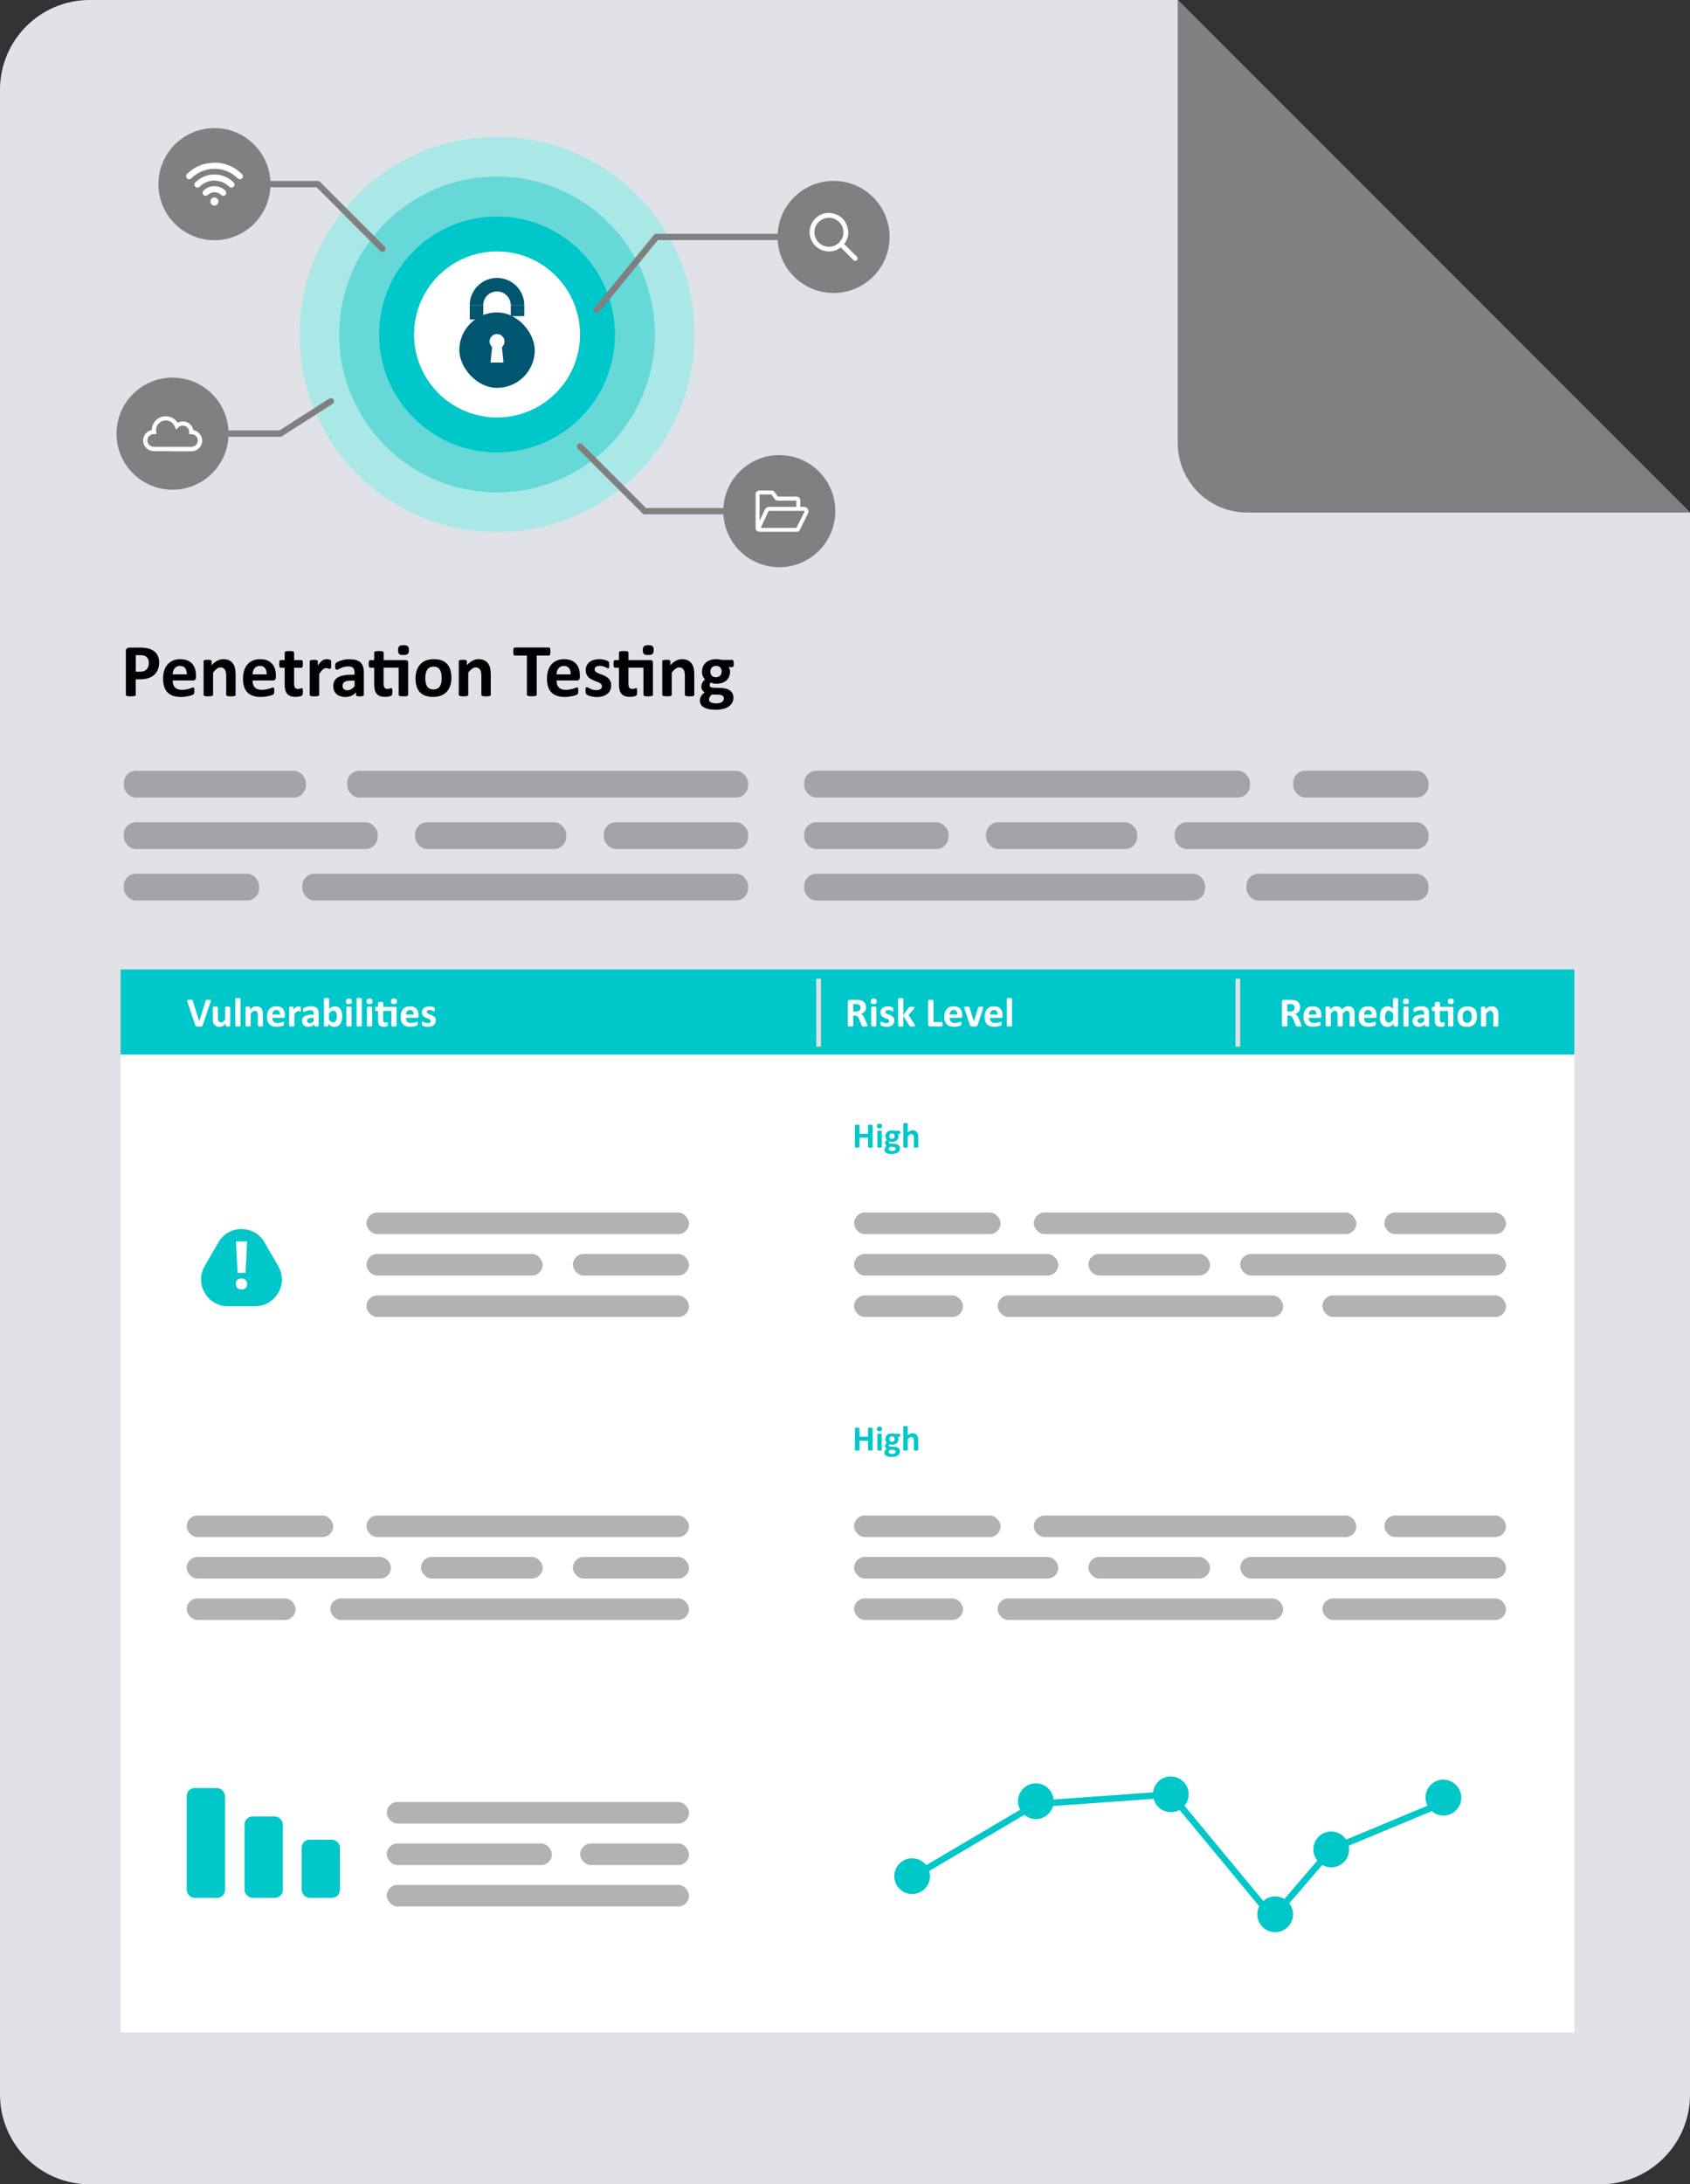 <?xml version="1.0" encoding="UTF-8"?>
<svg xmlns="http://www.w3.org/2000/svg" id="Layer_1" viewBox="0 0 358.1 462.58">
  <rect x="0" y="0" width="358.1" height="462.58" fill="#333333" stroke="none"/>
  <path d="m339.09,462.58H19.01c-10.5,0-19.01-8.51-19.01-19.01V19.01C0,8.51,8.51,0,19.01,0h230.51s.04,0,.05.02l108.53,108.53v335.02c0,10.5-8.51,19.01-19.01,19.01Z" style="fill:#e0e2e8;"></path>
  <rect x="25.56" y="205.31" width="308.03" height="18.33" style="fill:#00c7c9;"></rect>
  <rect x="25.56" y="223.33" width="308.03" height="207.08" style="fill:#fff;"></rect>
  <path d="m42.96,217.18s-.03.09-.06.12c-.02.03-.06.05-.11.07-.05.02-.12.03-.21.03-.09,0-.21,0-.35,0-.12,0-.21,0-.3,0s-.15,0-.21-.01c-.06,0-.1-.01-.14-.03-.04-.01-.07-.03-.09-.04-.02-.02-.04-.04-.06-.06s-.03-.06-.04-.09l-1.67-4.97c-.03-.1-.06-.19-.06-.25,0-.06,0-.11.04-.14s.1-.05.18-.06c.09,0,.21-.01.36-.01.13,0,.24,0,.31,0s.13.02.17.03c.04.01.07.04.08.07.02.03.03.06.05.11l1.37,4.33h0l1.34-4.31s.03-.09.04-.12c.02-.03.05-.05.09-.07.04-.02.1-.03.18-.03s.19,0,.32,0,.24,0,.31.01.12.03.15.06c.03.03.04.08.03.14-.01.06-.03.14-.07.24l-1.67,4.98Z" style="fill:#fff;"></path>
  <path d="m48.77,217.23s0,.05-.02.08c-.01.02-.04.04-.08.05-.04.01-.08.03-.14.03-.06,0-.13.01-.22.01-.1,0-.17,0-.23-.01s-.11-.02-.14-.03c-.03-.01-.06-.03-.07-.05-.01-.02-.02-.05-.02-.08v-.45c-.21.23-.43.4-.65.52s-.45.17-.69.17c-.27,0-.49-.04-.67-.13-.18-.09-.33-.21-.44-.36s-.19-.32-.24-.52c-.05-.2-.07-.44-.07-.74v-2.37s0-.05.02-.08c.02-.02.04-.04.09-.05.04-.01.1-.03.17-.03s.16-.01.26-.01.2,0,.26.01.13.02.17.03c.04.01.07.03.09.05.02.02.03.05.03.08v2.19c0,.2.01.36.04.46s.07.2.12.28c.05.08.12.14.2.18.08.04.18.06.29.06.14,0,.28-.05.42-.15.14-.1.29-.25.45-.44v-2.57s0-.05.02-.08c.02-.02.04-.04.09-.05.04-.01.1-.03.17-.03s.16-.01.26-.01.2,0,.26.01.12.02.16.03c.04.01.07.03.09.05.02.02.03.05.03.08v3.87Z" style="fill:#fff;"></path>
  <path d="m50.96,217.23s0,.05-.03.08c-.02.02-.05.04-.09.05-.04.01-.1.03-.17.03s-.16.01-.26.01-.19,0-.26-.01-.13-.02-.17-.03c-.04-.01-.07-.03-.09-.05-.02-.02-.03-.05-.03-.08v-5.7s0-.05.03-.08c.02-.02.05-.04.09-.06.04-.02.1-.03.17-.04s.16-.01.26-.01.2,0,.26.01.13.02.17.04c.04.02.07.04.09.06.02.02.03.05.03.08v5.7Z" style="fill:#fff;"></path>
  <path d="m55.75,217.23s0,.05-.03.08c-.02.02-.05.04-.09.05-.04.01-.1.03-.17.03s-.16.01-.26.01-.2,0-.27-.01-.13-.02-.17-.03c-.04-.01-.07-.03-.09-.05-.02-.02-.03-.05-.03-.08v-2.21c0-.19-.01-.34-.04-.44-.03-.11-.07-.2-.12-.28-.05-.08-.12-.14-.2-.18-.08-.04-.18-.06-.29-.06-.14,0-.28.05-.42.15-.14.1-.29.25-.44.44v2.57s0,.05-.03.08c-.02.02-.05.04-.09.05-.04.01-.1.03-.17.03s-.16.01-.26.01-.19,0-.26-.01-.13-.02-.17-.03c-.04-.01-.07-.03-.09-.05-.02-.02-.03-.05-.03-.08v-3.87s0-.05.02-.08c.01-.02.04-.04.08-.05.04-.01.09-.03.15-.03.06,0,.13-.01.22-.01s.17,0,.23.01c.06,0,.11.02.14.03.03.01.06.03.07.05.01.02.02.05.02.08v.45c.21-.23.43-.4.65-.52.22-.12.45-.17.69-.17.26,0,.48.04.67.13.18.09.33.2.44.35s.19.32.24.52c.05.2.07.44.07.72v2.39Z" style="fill:#fff;"></path>
  <path d="m60.39,215.18c0,.13-.03.23-.09.29s-.14.1-.25.1h-2.35c0,.17.02.31.06.45.04.13.1.25.19.34.08.09.19.17.33.21.13.05.3.07.48.07s.36-.01.5-.04.27-.06.38-.09c.11-.03.19-.06.26-.09s.13-.04.17-.04c.03,0,.05,0,.06.02.02.01.03.03.04.05.01.03.02.06.02.11s0,.11,0,.18c0,.06,0,.12,0,.16,0,.04,0,.08-.01.11,0,.03-.01.06-.03.08-.01.02-.03.04-.05.06-.02.02-.07.05-.15.08-.08.03-.19.07-.32.1-.13.03-.28.06-.45.09-.17.02-.35.04-.54.04-.34,0-.65-.04-.9-.13-.26-.09-.47-.22-.65-.39-.17-.18-.3-.4-.39-.67-.09-.27-.13-.58-.13-.95s.04-.65.13-.93c.09-.28.22-.51.39-.7.17-.19.38-.34.62-.44.24-.1.52-.15.83-.15.32,0,.6.05.83.14.23.1.42.23.57.4.15.17.26.37.33.6.07.23.1.48.1.75v.17Zm-1.06-.31c0-.31-.05-.55-.18-.72s-.33-.26-.61-.26c-.14,0-.26.03-.36.08-.1.05-.19.12-.26.21s-.12.19-.16.31c-.04.12-.06.25-.06.38h1.63Z" style="fill:#fff;"></path>
  <path d="m63.77,213.72c0,.1,0,.19,0,.26,0,.07-.01.12-.03.16-.01.04-.03.06-.05.08-.02.01-.04.02-.07.02-.02,0-.05,0-.08-.02s-.06-.02-.1-.03c-.04-.01-.08-.02-.12-.03-.04-.01-.09-.02-.14-.02-.06,0-.12.01-.18.04s-.12.06-.19.11c-.07.05-.13.12-.2.21-.07.09-.15.19-.23.32v2.41s0,.05-.03.08c-.02.02-.05.04-.09.05-.04.01-.1.03-.17.03s-.16.01-.26.01-.19,0-.26-.01-.13-.02-.17-.03c-.04-.01-.07-.03-.09-.05-.02-.02-.03-.05-.03-.08v-3.87s0-.05.02-.08c.01-.02.04-.04.08-.05.04-.01.09-.03.15-.03.06,0,.13-.01.22-.01s.17,0,.23.01c.06,0,.11.02.14.03.03.01.06.03.07.05.01.02.02.05.02.08v.48c.1-.14.2-.26.29-.36.09-.09.17-.17.26-.22.08-.05.16-.09.24-.11.08-.02.16-.03.24-.03.04,0,.08,0,.12,0,.04,0,.09.01.13.02.05.01.09.02.12.03.03.01.06.03.08.04.02.01.03.03.03.05,0,.02.01.04.02.07s0,.08.01.14,0,.14,0,.25Z" style="fill:#fff;"></path>
  <path d="m67.54,217.24s-.01.07-.04.1c-.03.02-.07.04-.14.05s-.15.02-.28.02c-.13,0-.22,0-.28-.02-.06-.01-.1-.03-.13-.05-.02-.02-.04-.05-.04-.1v-.31c-.16.17-.34.3-.54.4-.2.1-.43.14-.68.14-.21,0-.39-.03-.57-.08-.17-.05-.32-.13-.45-.24-.13-.11-.22-.24-.29-.39-.07-.16-.1-.34-.1-.55,0-.23.04-.42.13-.59.09-.17.22-.3.39-.41s.39-.19.65-.24c.26-.05.56-.08.91-.08h.38v-.23c0-.12-.01-.23-.04-.32-.02-.09-.06-.17-.12-.23-.06-.06-.13-.11-.23-.13-.09-.03-.21-.04-.35-.04-.18,0-.34.02-.49.06s-.27.09-.38.13c-.11.05-.2.09-.28.13-.07.04-.13.06-.18.06-.03,0-.06-.01-.08-.03s-.04-.05-.06-.09c-.02-.04-.03-.08-.04-.14,0-.05-.01-.12-.01-.18,0-.09,0-.16.02-.21.01-.05.04-.1.08-.14.04-.04.11-.09.21-.14.1-.05.22-.1.36-.14.14-.04.28-.08.44-.11.16-.03.33-.04.5-.04.3,0,.56.03.78.09s.39.15.53.27c.14.12.24.28.3.48.06.19.1.42.1.69v2.6Zm-1.07-1.66h-.42c-.18,0-.33.01-.45.04-.12.03-.23.06-.3.12-.08.05-.13.11-.17.19s-.05.16-.05.25c0,.16.05.29.15.38.1.09.24.14.43.14.15,0,.29-.04.42-.12s.26-.19.39-.34v-.66Z" style="fill:#fff;"></path>
  <path d="m72.52,215.24c0,.34-.04.65-.11.93-.08.27-.18.51-.33.7-.14.19-.32.34-.52.45-.21.1-.44.16-.7.16-.13,0-.25-.01-.36-.04-.11-.02-.22-.06-.32-.12-.1-.06-.2-.12-.3-.21-.1-.08-.2-.18-.31-.3v.42s0,.06-.02.08c-.02.02-.04.04-.08.05-.04.01-.08.02-.15.03-.06,0-.13,0-.22,0s-.16,0-.22,0c-.06,0-.11-.02-.14-.03-.04-.01-.06-.03-.08-.05-.01-.02-.02-.05-.02-.08v-5.7s0-.05.03-.08c.02-.02.05-.04.09-.06.04-.02.1-.03.17-.04s.16-.01.26-.01.2,0,.26.01.13.02.17.04c.04.02.07.04.09.06.02.02.03.05.03.08v2.14c.1-.1.2-.18.29-.25s.2-.13.29-.17c.1-.04.2-.08.3-.1.1-.02.21-.03.33-.03.29,0,.53.06.73.17.2.11.36.27.49.46.13.19.22.42.27.68.06.26.09.53.09.82Zm-1.13.08c0-.16-.01-.32-.04-.48s-.07-.29-.13-.41-.14-.21-.24-.28c-.1-.07-.22-.11-.37-.11-.07,0-.14.01-.21.03-.07.02-.14.06-.21.1-.07.05-.15.11-.23.19s-.16.17-.25.29v1.28c.15.2.3.35.44.45s.29.15.44.15c.14,0,.26-.04.36-.11.1-.07.18-.17.24-.28s.11-.25.14-.39.04-.29.04-.44Z" style="fill:#fff;"></path>
  <path d="m74.57,212.05c0,.22-.04.37-.13.46-.09.08-.26.13-.5.13s-.41-.04-.5-.12c-.09-.08-.13-.23-.13-.44s.04-.37.13-.46c.09-.08.25-.13.5-.13s.41.04.49.12c.09.08.13.23.13.44Zm-.08,5.18s0,.05-.03.08c-.02.02-.05.04-.09.05-.04.01-.1.03-.17.03s-.16.01-.26.01-.19,0-.26-.01-.13-.02-.17-.03c-.04-.01-.07-.03-.09-.05-.02-.02-.03-.05-.03-.08v-3.86s0-.05.03-.08c.02-.02.05-.04.09-.06.04-.02.1-.03.17-.04.07,0,.16-.01.26-.01s.2,0,.26.01c.07,0,.13.02.17.04.04.02.07.03.09.06.02.02.03.05.03.08v3.86Z" style="fill:#fff;"></path>
  <path d="m76.67,217.23s0,.05-.03.08c-.02.02-.05.04-.09.05-.04.01-.1.03-.17.03s-.16.01-.26.01-.19,0-.26-.01-.13-.02-.17-.03c-.04-.01-.07-.03-.09-.05-.02-.02-.03-.05-.03-.08v-5.7s0-.05.03-.08c.02-.02.05-.04.09-.06.04-.02.1-.03.17-.04s.16-.01.26-.01.2,0,.26.01.13.02.17.04c.04.02.07.04.09.06.02.02.03.05.03.08v5.7Z" style="fill:#fff;"></path>
  <path d="m78.93,212.05c0,.22-.04.37-.13.46-.09.08-.26.13-.5.13s-.41-.04-.5-.12c-.09-.08-.13-.23-.13-.44s.04-.37.13-.46c.09-.08.25-.13.5-.13s.41.04.49.12c.09.08.13.23.13.44Zm-.08,5.18s0,.05-.03.08c-.02.02-.05.04-.09.05-.04.01-.1.03-.17.03s-.16.01-.26.01-.19,0-.26-.01-.13-.02-.17-.03c-.04-.01-.07-.03-.09-.05-.02-.02-.03-.05-.03-.08v-3.86s0-.05.03-.08c.02-.02.05-.04.09-.06.04-.02.1-.03.17-.04.07,0,.16-.01.26-.01s.2,0,.26.01c.07,0,.13.02.17.04.04.02.07.03.09.06.02.02.03.05.03.08v3.86Z" style="fill:#fff;"></path>
  <path d="m83.71,213.21c.12,0,.21.03.25.08.05.05.07.13.07.23v3.71s0,.05-.03.08c-.02.02-.05.04-.09.05-.04.01-.1.03-.17.03s-.16.01-.26.01-.2,0-.27-.01-.13-.02-.17-.03c-.04-.01-.07-.03-.09-.05-.02-.02-.03-.05-.03-.08v-3.13h-1.74v1.82c0,.21.03.37.1.47s.19.16.36.16c.06,0,.11,0,.16-.02s.09-.02.12-.03.07-.02.09-.03c.02-.01.05-.02.07-.02.02,0,.03,0,.05.02.02.01.03.03.04.06s.02.07.02.12c0,.05.01.12.01.2,0,.13,0,.22-.02.29-.01.06-.03.11-.06.14s-.06.06-.12.08c-.05.02-.11.04-.18.06-.07.02-.14.03-.22.04s-.16.01-.24.01c-.22,0-.4-.03-.56-.08-.16-.05-.29-.14-.39-.25-.1-.11-.18-.26-.23-.43-.05-.17-.07-.38-.07-.62v-1.98h-.46c-.05,0-.1-.03-.13-.1s-.04-.18-.04-.34c0-.08,0-.15.01-.21,0-.06.02-.1.03-.14s.03-.06.05-.07c.02-.01.05-.02.08-.02h.46v-.86s0-.05.02-.08c.02-.02.04-.04.09-.06.04-.02.1-.03.17-.03s.16-.01.26-.01.2,0,.27.01.13.02.17.03c.04.02.07.04.09.06.02.02.03.05.03.08v.86h2.5Zm.41-1.16c0,.22-.04.37-.13.46-.09.08-.26.13-.5.13s-.41-.04-.5-.12c-.09-.08-.13-.23-.13-.44s.04-.37.13-.46c.09-.08.25-.13.5-.13s.41.04.49.12c.09.08.13.23.13.44Z" style="fill:#fff;"></path>
  <path d="m88.71,215.18c0,.13-.03.23-.09.29s-.14.1-.25.1h-2.35c0,.17.02.31.06.45.04.13.1.25.19.34.08.09.19.17.33.21.13.05.3.07.48.07s.36-.01.5-.04.27-.06.38-.09c.11-.03.19-.06.26-.09s.13-.04.17-.04c.03,0,.05,0,.06.02.02.01.03.03.04.05.01.03.02.06.02.11s0,.11,0,.18c0,.06,0,.12,0,.16,0,.04,0,.08-.01.11,0,.03-.01.06-.03.08-.01.02-.03.04-.05.06-.02.02-.07.05-.15.08-.08.03-.19.07-.32.1-.13.03-.28.06-.45.09-.17.02-.35.04-.54.04-.34,0-.65-.04-.9-.13-.26-.09-.47-.22-.65-.39-.17-.18-.3-.4-.39-.67-.09-.27-.13-.58-.13-.95s.04-.65.13-.93c.09-.28.22-.51.39-.7.17-.19.38-.34.62-.44.24-.1.52-.15.83-.15.32,0,.6.05.83.14.23.1.42.23.57.4.15.17.26.37.33.6.07.23.1.48.1.75v.17Zm-1.06-.31c0-.31-.05-.55-.18-.72s-.33-.26-.61-.26c-.14,0-.26.03-.36.08-.1.05-.19.12-.26.21s-.12.19-.16.31c-.04.12-.06.25-.06.38h1.63Z" style="fill:#fff;"></path>
  <path d="m92.33,216.14c0,.22-.04.41-.12.58-.08.17-.2.31-.35.42s-.33.2-.53.25c-.21.06-.43.08-.67.08-.14,0-.28-.01-.41-.03-.13-.02-.25-.05-.35-.08s-.19-.07-.26-.1-.12-.07-.15-.1c-.03-.03-.06-.08-.07-.14-.02-.06-.03-.16-.03-.29,0-.08,0-.15,0-.2,0-.05.01-.09.03-.12.01-.03.03-.05.04-.06.02,0,.04-.02.06-.02.03,0,.08.02.14.05.06.04.14.08.23.12.09.04.2.08.32.12.12.04.26.06.42.06.1,0,.19,0,.26-.03.08-.02.14-.05.2-.09.06-.04.1-.09.13-.14.03-.06.04-.12.04-.2,0-.09-.03-.16-.08-.22s-.12-.12-.21-.16-.19-.09-.3-.13-.23-.09-.34-.13c-.12-.05-.23-.11-.34-.17-.11-.06-.21-.14-.3-.23-.09-.09-.16-.2-.21-.33-.05-.13-.08-.29-.08-.47s.04-.35.11-.51c.07-.15.18-.29.31-.4s.3-.19.5-.26c.2-.06.41-.09.66-.09.12,0,.24,0,.35.03.11.02.22.04.31.07.09.03.17.05.23.08.06.03.11.06.14.08.03.02.05.04.06.07.01.02.02.05.03.08,0,.03.01.07.02.11,0,.04,0,.1,0,.17,0,.08,0,.14,0,.19,0,.05-.01.09-.02.12-.01.03-.02.05-.04.06-.02.01-.04.02-.06.02-.03,0-.07-.02-.12-.05-.06-.03-.12-.06-.21-.1-.08-.04-.18-.07-.29-.1s-.23-.05-.37-.05c-.1,0-.18,0-.26.03-.07.02-.13.05-.18.09s-.08.08-.1.13c-.02.05-.03.1-.03.16,0,.09.03.16.08.23.05.06.13.11.22.16.09.05.19.09.31.13.11.04.23.08.35.13.12.05.23.1.35.17s.22.14.31.23c.09.09.16.2.22.33.05.13.08.28.08.46Z" style="fill:#fff;"></path>
  <path d="m183.82,217.23s0,.06-.02.08c-.01.02-.04.04-.08.05-.04.01-.11.02-.19.03-.08,0-.2,0-.34,0-.12,0-.22,0-.29,0-.07,0-.13-.02-.17-.03-.04-.02-.07-.04-.09-.06-.02-.02-.03-.05-.04-.09l-.5-1.25c-.06-.14-.12-.27-.18-.38-.06-.11-.12-.2-.19-.28s-.15-.13-.25-.17c-.09-.04-.2-.06-.32-.06h-.36v2.14s0,.06-.03.08c-.02.02-.05.04-.09.06-.04.01-.1.03-.17.03-.07,0-.16.01-.28.01s-.2,0-.28-.01c-.07,0-.13-.02-.18-.03-.04-.01-.07-.03-.09-.06-.02-.02-.03-.05-.03-.08v-5.09c0-.13.03-.22.1-.28.06-.06.15-.08.24-.08h1.45c.15,0,.27,0,.36,0,.1,0,.18.01.26.02.23.03.43.09.61.16s.33.18.46.31.22.27.29.45c.07.17.1.37.1.59,0,.19-.02.36-.07.51-.05.15-.12.29-.21.41-.09.12-.21.23-.34.32-.14.09-.29.16-.46.22.08.04.16.09.24.15.07.06.14.13.21.21.06.08.13.18.18.28.06.11.11.22.17.36l.47,1.11c.04.11.07.19.09.24.01.05.02.09.02.12Zm-1.47-3.81c0-.18-.04-.34-.13-.47-.08-.13-.22-.22-.41-.27-.06-.01-.12-.03-.2-.03s-.18-.01-.31-.01h-.51v1.59h.58c.16,0,.3-.02.42-.06s.22-.09.3-.16c.08-.07.14-.16.18-.25.04-.1.06-.21.06-.33Z" style="fill:#fff;"></path>
  <path d="m185.77,212.05c0,.22-.04.37-.13.46-.09.08-.26.13-.5.13s-.41-.04-.5-.12c-.09-.08-.13-.23-.13-.44s.04-.37.13-.46c.09-.08.25-.13.5-.13s.41.04.49.12c.09.08.13.23.13.44Zm-.08,5.18s0,.05-.03.08c-.02.02-.05.04-.09.05-.04.01-.1.03-.17.03s-.16.01-.26.01-.19,0-.26-.01-.13-.02-.17-.03c-.04-.01-.07-.03-.09-.05-.02-.02-.03-.05-.03-.08v-3.86s0-.05.03-.08c.02-.02.05-.04.09-.06.04-.02.1-.03.17-.04.07,0,.16-.01.26-.01s.2,0,.26.01c.07,0,.13.02.17.04.04.02.07.03.09.06.02.02.03.05.03.08v3.86Z" style="fill:#fff;"></path>
  <path d="m189.5,216.14c0,.22-.04.41-.12.58-.08.17-.2.31-.35.42s-.33.2-.53.25c-.21.06-.43.08-.67.08-.14,0-.28-.01-.41-.03-.13-.02-.25-.05-.35-.08s-.19-.07-.26-.1-.12-.07-.15-.1c-.03-.03-.06-.08-.07-.14-.02-.06-.03-.16-.03-.29,0-.08,0-.15,0-.2,0-.05.01-.09.03-.12.01-.03.03-.05.04-.06.02,0,.04-.02.06-.02.03,0,.08.02.14.05.06.04.14.08.23.12.09.04.2.08.32.12.12.04.26.06.42.06.1,0,.19,0,.26-.03.08-.02.14-.05.2-.09.06-.04.1-.09.13-.14.03-.06.04-.12.04-.2,0-.09-.03-.16-.08-.22s-.12-.12-.21-.16-.19-.09-.3-.13-.23-.09-.34-.13c-.12-.05-.23-.11-.34-.17-.11-.06-.21-.14-.3-.23-.09-.09-.16-.2-.21-.33-.05-.13-.08-.29-.08-.47s.04-.35.11-.51c.07-.15.18-.29.31-.4s.3-.19.5-.26c.2-.06.41-.09.66-.09.12,0,.24,0,.35.03.11.02.22.04.31.07.09.03.17.05.23.08.06.03.11.06.14.08.03.02.05.04.06.07.01.02.02.05.03.08,0,.03.01.07.02.11,0,.04,0,.1,0,.17,0,.08,0,.14,0,.19,0,.05-.01.09-.02.12-.01.03-.02.05-.04.06-.02.01-.04.02-.06.02-.03,0-.07-.02-.12-.05-.06-.03-.12-.06-.21-.1-.08-.04-.18-.07-.29-.1s-.23-.05-.37-.05c-.1,0-.18,0-.26.03-.07.02-.13.05-.18.09s-.08.08-.1.13c-.02.05-.03.1-.03.16,0,.09.03.16.08.23.05.06.13.11.22.16.09.05.19.09.31.13.11.04.23.08.35.13.12.05.23.1.35.17s.22.14.31.23c.09.09.16.2.22.33.05.13.08.28.08.46Z" style="fill:#fff;"></path>
  <path d="m193.91,217.23s0,.05-.02.08c-.02.02-.04.04-.09.05s-.1.02-.17.03-.17.01-.28.01-.21,0-.29,0c-.07,0-.13-.02-.18-.03-.05-.01-.08-.03-.11-.05-.03-.02-.05-.05-.07-.09l-1.29-2.04v2.05s0,.05-.03.08c-.02.02-.05.04-.09.05-.04.01-.1.03-.17.03s-.16.01-.26.01-.19,0-.26-.01-.13-.02-.17-.03c-.04-.01-.07-.03-.09-.05-.02-.02-.03-.05-.03-.08v-5.7s0-.05.03-.08c.02-.02.05-.04.09-.06.04-.02.1-.03.17-.04s.16-.01.26-.01.2,0,.26.01.13.02.17.04c.04.02.07.04.09.06.02.02.03.05.03.08v3.4l1.14-1.54s.05-.07.08-.09.07-.05.11-.06c.05-.01.11-.03.18-.03s.16-.01.27-.01.2,0,.27.01.13.02.18.03c.04.01.08.03.09.05.02.02.03.05.03.08,0,.04-.01.09-.03.14-.02.05-.05.1-.1.16l-1.13,1.28,1.31,2.02c.03.06.06.11.08.15.02.04.02.08.02.11Z" style="fill:#fff;"></path>
  <path d="m199.73,216.9c0,.09,0,.16-.01.22,0,.06-.02.11-.03.15-.01.04-.03.07-.05.08-.02.02-.05.03-.08.03h-2.57c-.1,0-.18-.03-.24-.08-.06-.06-.1-.15-.1-.28v-5.09s0-.05.03-.08c.02-.02.05-.04.09-.06.04-.01.1-.03.18-.03s.17-.01.28-.01.21,0,.28.01.13.02.17.03c.04.01.07.03.09.06.02.02.03.05.03.08v4.51h1.76s.05,0,.08.02c.02.02.04.04.05.08s.03.08.03.14c0,.06.01.13.01.22Z" style="fill:#fff;"></path>
  <path d="m203.91,215.18c0,.13-.03.23-.09.29s-.14.1-.25.1h-2.35c0,.17.02.31.06.45.04.13.1.25.19.34.08.09.19.17.33.21.13.05.3.07.48.07s.36-.01.5-.04.27-.06.38-.09c.11-.03.19-.06.26-.09s.13-.04.17-.04c.03,0,.05,0,.06.02.02.01.03.03.04.05.01.03.02.06.02.11s0,.11,0,.18c0,.06,0,.12,0,.16,0,.04,0,.08-.01.11,0,.03-.01.06-.03.08-.01.02-.03.04-.05.06-.02.02-.07.05-.15.08-.08.03-.19.07-.32.1-.13.03-.28.06-.45.09-.17.02-.35.04-.54.04-.34,0-.65-.04-.9-.13-.26-.09-.47-.22-.65-.39-.17-.18-.3-.4-.39-.67-.09-.27-.13-.58-.13-.95s.04-.65.13-.93c.09-.28.22-.51.39-.7.17-.19.38-.34.62-.44.24-.1.52-.15.83-.15.32,0,.6.05.83.14.23.1.42.23.57.4.15.17.26.37.33.6.07.23.1.48.1.75v.17Zm-1.06-.31c0-.31-.05-.55-.18-.72s-.33-.26-.61-.26c-.14,0-.26.03-.36.08-.1.05-.19.12-.26.21s-.12.19-.16.31c-.04.12-.06.25-.06.38h1.63Z" style="fill:#fff;"></path>
  <path d="m208.33,213.36s0,.03,0,.05c0,.02,0,.04,0,.07,0,.02-.01.05-.02.08,0,.03-.02.07-.03.11l-1.16,3.5s-.03.09-.06.12c-.02.03-.06.05-.12.07-.06.02-.13.03-.23.04-.1,0-.22,0-.38,0s-.28,0-.38-.01c-.1,0-.17-.02-.23-.04-.05-.02-.09-.04-.12-.07s-.04-.07-.06-.11l-1.16-3.5c-.02-.06-.03-.11-.04-.16s-.02-.08-.02-.1c0-.02,0-.04,0-.06,0-.03,0-.05.02-.08.02-.02.04-.04.08-.05s.1-.02.17-.03.16,0,.27,0c.12,0,.21,0,.29.01s.13.02.17.03c.04.01.07.03.09.06.02.02.03.05.04.09l.88,2.84.03.11.03-.11.87-2.84s.02-.06.04-.09c.02-.02.05-.04.09-.06.04-.01.09-.02.16-.03s.16-.01.27-.01.19,0,.26,0,.12.02.16.03.06.03.08.05c.01.02.02.05.02.08Z" style="fill:#fff;"></path>
  <path d="m212.46,215.18c0,.13-.03.23-.09.29s-.14.1-.25.1h-2.35c0,.17.02.31.06.45.04.13.1.25.19.34.08.09.19.17.33.21.13.05.3.07.48.07s.36-.01.5-.04.27-.06.38-.09c.11-.03.19-.06.26-.09s.13-.04.17-.04c.03,0,.05,0,.06.02.02.01.03.03.04.05.01.03.02.06.02.11s0,.11,0,.18c0,.06,0,.12,0,.16,0,.04,0,.08-.01.11,0,.03-.01.06-.03.08-.01.02-.03.04-.05.06-.02.02-.07.05-.15.08-.08.03-.19.07-.32.1-.13.03-.28.06-.45.09-.17.02-.35.04-.54.04-.34,0-.65-.04-.9-.13-.26-.09-.47-.22-.65-.39-.17-.18-.3-.4-.39-.67-.09-.27-.13-.58-.13-.95s.04-.65.13-.93c.09-.28.22-.51.39-.7.17-.19.38-.34.62-.44.24-.1.52-.15.83-.15.32,0,.6.05.83.14.23.1.42.23.57.4.15.17.26.37.33.6.07.23.1.48.1.75v.17Zm-1.06-.31c0-.31-.05-.55-.18-.72s-.33-.26-.61-.26c-.14,0-.26.03-.36.08-.1.05-.19.12-.26.21s-.12.19-.16.31c-.04.12-.06.25-.06.38h1.63Z" style="fill:#fff;"></path>
  <path d="m214.45,217.23s0,.05-.03.08c-.02.02-.05.04-.09.05-.04.01-.1.03-.17.03s-.16.01-.26.01-.19,0-.26-.01-.13-.02-.17-.03c-.04-.01-.07-.03-.09-.05-.02-.02-.03-.05-.03-.08v-5.7s0-.05.03-.08c.02-.02.05-.04.09-.06.04-.02.1-.03.17-.04s.16-.01.26-.01.2,0,.26.01.13.02.17.04c.04.02.07.04.09.06.02.02.03.05.03.08v5.7Z" style="fill:#fff;"></path>
  <path d="m275.8,217.23s0,.06-.02.08c-.01.02-.04.04-.08.05-.04.01-.11.02-.19.03-.08,0-.2,0-.34,0-.12,0-.22,0-.29,0-.07,0-.13-.02-.17-.03-.04-.02-.07-.04-.09-.06-.02-.02-.03-.05-.04-.09l-.5-1.25c-.06-.14-.12-.27-.18-.38-.06-.11-.12-.2-.19-.28s-.15-.13-.25-.17c-.09-.04-.2-.06-.32-.06h-.36v2.14s0,.06-.03.08c-.02.02-.05.04-.09.06-.04.01-.1.03-.17.03-.07,0-.16.01-.28.01s-.2,0-.28-.01c-.07,0-.13-.02-.18-.03-.04-.01-.07-.03-.09-.06-.02-.02-.03-.05-.03-.08v-5.09c0-.13.03-.22.1-.28.06-.06.15-.08.24-.08h1.45c.15,0,.27,0,.36,0,.1,0,.18.01.26.02.23.03.43.09.61.16s.33.18.46.31.22.27.29.45c.07.17.1.37.1.59,0,.19-.02.36-.07.51-.05.15-.12.29-.21.41-.09.12-.21.23-.34.32-.14.09-.29.16-.46.22.08.04.16.09.24.15.07.06.14.13.21.21.06.08.13.18.18.28.06.11.11.22.17.36l.47,1.11c.04.11.07.19.09.24.01.05.02.09.02.12Zm-1.47-3.81c0-.18-.04-.34-.13-.47-.08-.13-.22-.22-.41-.27-.06-.01-.12-.03-.2-.03s-.18-.01-.31-.01h-.51v1.59h.58c.16,0,.3-.02.42-.06s.22-.09.3-.16c.08-.07.14-.16.18-.25.04-.1.06-.21.06-.33Z" style="fill:#fff;"></path>
  <path d="m280.01,215.18c0,.13-.03.23-.09.29s-.14.1-.25.1h-2.35c0,.17.02.31.06.45.04.13.1.25.19.34.08.09.19.17.33.21.13.05.3.07.48.07s.36-.01.5-.04.27-.06.38-.09c.11-.03.19-.06.26-.09s.13-.04.17-.04c.03,0,.05,0,.06.02.02.01.03.03.04.05.01.03.02.06.02.11s0,.11,0,.18c0,.06,0,.12,0,.16,0,.04,0,.08-.01.11,0,.03-.01.06-.03.08-.01.02-.03.04-.05.06-.02.02-.07.05-.15.08-.08.03-.19.07-.32.1-.13.03-.28.06-.45.09-.17.02-.35.04-.54.04-.34,0-.65-.04-.9-.13-.26-.09-.47-.22-.65-.39-.17-.18-.3-.4-.39-.67-.09-.27-.13-.58-.13-.95s.04-.65.13-.93c.09-.28.22-.51.39-.7.17-.19.38-.34.62-.44.24-.1.52-.15.83-.15.32,0,.6.05.83.14.23.1.42.23.57.4.15.17.26.37.33.6.07.23.1.48.1.75v.17Zm-1.06-.31c0-.31-.05-.55-.18-.72s-.33-.26-.61-.26c-.14,0-.26.03-.36.08-.1.05-.19.12-.26.21s-.12.19-.16.31c-.04.12-.06.25-.06.38h1.63Z" style="fill:#fff;"></path>
  <path d="m287.06,217.23s0,.05-.03.08c-.02.02-.05.04-.09.05-.04.01-.1.03-.16.03s-.16.01-.26.01-.2,0-.27-.01c-.07,0-.13-.02-.17-.03-.04-.01-.07-.03-.09-.05-.02-.02-.02-.05-.02-.08v-2.29c0-.13-.01-.25-.04-.36-.02-.11-.06-.2-.11-.28-.05-.08-.11-.14-.19-.18-.08-.04-.17-.06-.28-.06-.13,0-.26.05-.39.15-.13.1-.28.25-.43.44v2.57s0,.05-.03.08c-.02.02-.05.04-.09.05-.04.01-.1.03-.17.03-.07,0-.16.01-.26.01s-.2,0-.26-.01-.13-.02-.17-.03c-.04-.01-.07-.03-.09-.05-.02-.02-.03-.05-.03-.08v-2.29c0-.13-.01-.25-.04-.36-.02-.11-.06-.2-.11-.28-.05-.08-.11-.14-.19-.18-.08-.04-.17-.06-.27-.06-.13,0-.27.05-.4.15-.13.1-.28.25-.43.44v2.57s0,.05-.03.08c-.02.02-.05.04-.09.05-.04.01-.1.03-.17.03s-.16.01-.26.01-.19,0-.26-.01-.13-.02-.17-.03c-.04-.01-.07-.03-.09-.05-.02-.02-.03-.05-.03-.08v-3.87s0-.05.02-.08c.01-.02.04-.04.08-.05.04-.01.09-.03.15-.03.06,0,.13-.01.22-.01s.17,0,.23.01c.06,0,.11.02.14.03.03.01.06.03.07.05.01.02.02.05.02.08v.45c.21-.23.43-.4.64-.52.21-.12.43-.17.67-.17.16,0,.3.02.43.05.13.03.24.08.34.14.1.06.19.14.26.22.07.09.13.18.18.29.12-.12.23-.23.34-.32.11-.09.22-.16.33-.22.11-.06.22-.1.33-.13.11-.03.22-.04.33-.04.26,0,.47.04.65.13.18.09.32.2.43.35s.19.32.23.52c.05.2.07.41.07.63v2.48Z" style="fill:#fff;"></path>
  <path d="m291.71,215.18c0,.13-.03.23-.09.29s-.14.1-.25.1h-2.35c0,.17.02.31.06.45.04.13.1.25.19.34.08.09.19.17.33.21.13.05.3.07.48.07s.36-.01.5-.04.27-.06.38-.09c.11-.03.19-.06.26-.09s.13-.04.17-.04c.03,0,.05,0,.06.02.02.01.03.03.04.05.01.03.02.06.02.11s0,.11,0,.18c0,.06,0,.12,0,.16,0,.04,0,.08-.01.11,0,.03-.01.06-.03.08-.01.02-.03.04-.05.06-.02.02-.07.05-.15.08-.08.03-.19.07-.32.1-.13.03-.28.06-.45.09-.17.02-.35.04-.54.04-.34,0-.65-.04-.9-.13-.26-.09-.47-.22-.65-.39-.17-.18-.3-.4-.39-.67-.09-.27-.13-.58-.13-.95s.04-.65.13-.93c.09-.28.22-.51.39-.7.17-.19.38-.34.62-.44.24-.1.52-.15.83-.15.32,0,.6.05.83.14.23.1.42.23.57.4.15.17.26.37.33.6.07.23.1.48.1.75v.17Zm-1.06-.31c0-.31-.05-.55-.18-.72s-.33-.26-.61-.26c-.14,0-.26.03-.36.08-.1.05-.19.12-.26.21s-.12.19-.16.31c-.04.12-.06.25-.06.38h1.63Z" style="fill:#fff;"></path>
  <path d="m296.27,217.23s0,.06-.02.08c-.01.02-.04.04-.07.05-.03.01-.08.02-.14.03-.06,0-.13,0-.22,0-.09,0-.17,0-.23,0-.06,0-.1-.02-.14-.03-.04-.01-.06-.03-.08-.05-.02-.02-.02-.05-.02-.08v-.43c-.2.21-.41.38-.63.5-.22.12-.46.18-.73.18-.29,0-.54-.06-.75-.17-.2-.11-.37-.27-.5-.46s-.22-.42-.28-.68c-.06-.26-.09-.53-.09-.82,0-.34.04-.65.11-.93.07-.27.18-.51.32-.7.14-.19.32-.34.53-.45s.45-.16.73-.16c.22,0,.41.04.59.13.18.09.35.22.52.39v-2.09s0-.05.02-.08c.02-.02.04-.04.09-.06.04-.02.1-.03.17-.04s.16-.01.26-.01.2,0,.26.01.12.02.16.04c.04.02.07.04.09.06.02.02.03.05.03.08v5.69Zm-1.08-2.58c-.16-.2-.31-.35-.45-.45s-.29-.16-.45-.16c-.14,0-.26.04-.37.11s-.19.17-.25.28c-.06.12-.11.25-.14.4s-.05.3-.05.45c0,.16.01.32.04.47.03.15.07.29.13.41.06.12.14.22.24.29.1.07.22.11.37.11.08,0,.15-.01.22-.03.07-.02.14-.06.22-.11.07-.05.15-.11.23-.19s.16-.18.26-.29v-1.28Z" style="fill:#fff;"></path>
  <path d="m298.54,212.05c0,.22-.04.37-.13.46-.09.08-.26.13-.5.13s-.41-.04-.5-.12c-.09-.08-.13-.23-.13-.44s.04-.37.13-.46c.09-.08.25-.13.5-.13s.41.04.49.12c.09.08.13.23.13.44Zm-.08,5.18s0,.05-.03.08c-.02.02-.05.04-.09.05-.04.01-.1.03-.17.03s-.16.01-.26.01-.19,0-.26-.01-.13-.02-.17-.03c-.04-.01-.07-.03-.09-.05-.02-.02-.03-.05-.03-.08v-3.86s0-.05.03-.08c.02-.02.05-.04.09-.06.04-.02.1-.03.17-.04.07,0,.16-.01.26-.01s.2,0,.26.01c.07,0,.13.02.17.04.04.02.07.03.09.06.02.02.03.05.03.08v3.86Z" style="fill:#fff;"></path>
  <path d="m302.84,217.24s-.01.07-.04.1c-.03.02-.07.04-.14.05s-.15.02-.28.02c-.13,0-.22,0-.28-.02-.06-.01-.1-.03-.13-.05-.02-.02-.04-.05-.04-.1v-.31c-.16.17-.34.3-.54.4-.2.1-.43.14-.68.14-.21,0-.39-.03-.57-.08-.17-.05-.32-.13-.45-.24-.13-.11-.22-.24-.29-.39-.07-.16-.1-.34-.1-.55,0-.23.04-.42.13-.59.09-.17.22-.3.39-.41s.39-.19.65-.24c.26-.05.56-.08.91-.08h.38v-.23c0-.12-.01-.23-.04-.32-.02-.09-.06-.17-.12-.23-.06-.06-.13-.11-.23-.13-.09-.03-.21-.04-.35-.04-.18,0-.34.02-.49.06s-.27.09-.38.13c-.11.05-.2.09-.28.13-.07.04-.13.06-.18.06-.03,0-.06-.01-.08-.03s-.04-.05-.06-.09c-.02-.04-.03-.08-.04-.14,0-.05-.01-.12-.01-.18,0-.09,0-.16.02-.21.01-.05.04-.1.08-.14.04-.04.11-.09.21-.14.1-.05.22-.1.36-.14.14-.04.28-.08.44-.11.16-.03.33-.04.5-.04.3,0,.56.03.78.09s.39.15.53.27c.14.12.24.28.3.48.06.19.1.42.1.69v2.6Zm-1.07-1.66h-.42c-.18,0-.33.01-.45.04-.12.03-.23.06-.3.12-.08.05-.13.11-.17.19s-.05.16-.05.25c0,.16.05.29.15.38.1.09.24.14.43.14.15,0,.29-.04.42-.12s.26-.19.39-.34v-.66Z" style="fill:#fff;"></path>
  <path d="m307.63,213.21c.12,0,.21.03.25.08.05.05.07.13.07.23v3.71s0,.05-.03.08c-.02.02-.05.04-.09.05-.04.01-.1.03-.17.03s-.16.01-.26.01-.2,0-.27-.01-.13-.02-.17-.03c-.04-.01-.07-.03-.09-.05-.02-.02-.03-.05-.03-.08v-3.13h-1.74v1.82c0,.21.03.37.1.47s.19.16.36.16c.06,0,.11,0,.16-.02s.09-.02.12-.03.07-.02.09-.03c.02-.01.05-.02.07-.02.02,0,.03,0,.05.02.02.01.03.03.04.06s.02.07.02.12c0,.05.01.12.01.2,0,.13,0,.22-.02.29-.01.06-.03.11-.06.14s-.06.06-.12.08c-.05.02-.11.04-.18.06-.07.02-.14.03-.22.04s-.16.01-.24.01c-.22,0-.4-.03-.56-.08-.16-.05-.29-.14-.39-.25-.1-.11-.18-.26-.23-.43-.05-.17-.07-.38-.07-.62v-1.98h-.46c-.05,0-.1-.03-.13-.1s-.04-.18-.04-.34c0-.08,0-.15.01-.21,0-.06.02-.1.03-.14s.03-.06.05-.07c.02-.01.05-.02.08-.02h.46v-.86s0-.05.02-.08c.02-.02.04-.04.09-.06.04-.02.1-.03.17-.03s.16-.01.26-.01.2,0,.27.01.13.02.17.03c.04.02.07.04.09.06.02.02.03.05.03.08v.86h2.5Zm.41-1.16c0,.22-.04.37-.13.46-.09.08-.26.13-.5.13s-.41-.04-.5-.12c-.09-.08-.13-.23-.13-.44s.04-.37.13-.46c.09-.08.25-.13.5-.13s.41.04.49.12c.09.08.13.23.13.44Z" style="fill:#fff;"></path>
  <path d="m312.96,215.26c0,.33-.04.63-.13.9-.09.27-.22.51-.39.7-.18.2-.4.35-.66.46-.27.11-.58.16-.93.16s-.64-.05-.9-.14c-.25-.1-.47-.23-.63-.42-.17-.18-.29-.41-.37-.67-.08-.27-.12-.57-.12-.91s.04-.63.13-.9c.09-.27.22-.51.4-.7.18-.19.4-.35.66-.45.26-.11.57-.16.93-.16s.65.05.9.14c.25.09.46.23.63.41.17.18.29.41.37.67.08.27.12.57.12.91Zm-1.12.04c0-.19-.02-.37-.05-.53-.03-.16-.08-.3-.15-.42-.07-.12-.17-.21-.29-.28s-.27-.1-.45-.1c-.16,0-.3.03-.42.09s-.22.15-.3.26c-.08.11-.14.25-.18.41-.04.16-.06.34-.06.55,0,.19.02.37.05.53.03.16.08.3.15.42s.17.21.29.28c.12.06.27.1.45.1.16,0,.31-.03.43-.09.12-.06.22-.15.3-.26s.14-.25.17-.41c.04-.16.06-.34.06-.55Z" style="fill:#fff;"></path>
  <path d="m317.52,217.23s0,.05-.03.08c-.02.02-.05.04-.09.05-.04.01-.1.03-.17.03s-.16.01-.26.01-.2,0-.27-.01-.13-.02-.17-.03c-.04-.01-.07-.03-.09-.05-.02-.02-.03-.05-.03-.08v-2.21c0-.19-.01-.34-.04-.44-.03-.11-.07-.2-.12-.28-.05-.08-.12-.14-.2-.18-.08-.04-.18-.06-.29-.06-.14,0-.28.05-.42.15-.14.1-.29.25-.44.44v2.57s0,.05-.03.08c-.02.02-.05.04-.09.05-.04.01-.1.03-.17.03s-.16.01-.26.01-.19,0-.26-.01-.13-.02-.17-.03c-.04-.01-.07-.03-.09-.05-.02-.02-.03-.05-.03-.08v-3.87s0-.05.02-.08c.01-.02.04-.04.08-.05.04-.01.09-.03.15-.03.06,0,.13-.01.22-.01s.17,0,.23.01c.06,0,.11.02.14.03.03.01.06.03.07.05.01.02.02.05.02.08v.45c.21-.23.43-.4.65-.52.22-.12.45-.17.69-.17.26,0,.48.04.67.13.18.09.33.2.44.35s.19.32.24.52c.05.2.07.44.07.72v2.39Z" style="fill:#fff;"></path>
  <line x1="173.46" y1="207.29" x2="173.46" y2="221.66" style="fill:none; stroke:#e0e2e8; stroke-miterlimit:10;"></line>
  <line x1="262.3" y1="207.29" x2="262.3" y2="221.66" style="fill:none; stroke:#e0e2e8; stroke-miterlimit:10;"></line>
  <path d="m184.9,242.89s0,.05-.02.07c-.02.02-.04.04-.08.05-.04.01-.09.02-.15.03s-.14.01-.23.01-.18,0-.24-.01c-.06,0-.11-.02-.15-.03-.04-.01-.06-.03-.08-.05-.02-.02-.02-.04-.02-.07v-1.95h-1.8v1.95s0,.05-.02.07c-.01.02-.04.04-.08.05-.04.01-.09.02-.15.03s-.14.01-.24.01-.17,0-.24-.01c-.06,0-.11-.02-.15-.03-.04-.01-.06-.03-.08-.05-.02-.02-.02-.04-.02-.07v-4.55s0-.05.02-.07c.02-.02.04-.04.08-.05.04-.01.09-.02.15-.03.06,0,.14-.01.24-.01s.18,0,.24.01.11.02.15.03c.04.01.06.03.08.05.02.02.02.04.02.07v1.77h1.8v-1.77s0-.05.02-.07c.02-.02.04-.04.08-.05.04-.01.09-.02.15-.03.06,0,.14-.01.24-.01s.17,0,.23.01.11.02.15.03c.04.01.06.03.08.05.02.02.02.04.02.07v4.55Z" style="fill:#00c7c9;"></path>
  <path d="m186.91,238.45c0,.19-.04.32-.12.39-.08.07-.22.11-.43.11s-.35-.03-.43-.1c-.07-.07-.11-.19-.11-.38s.04-.32.11-.39.22-.11.43-.11.35.04.42.11c.07.07.11.2.11.38Zm-.07,4.45s0,.05-.02.06c-.01.02-.04.03-.08.05-.04.01-.08.02-.14.03-.06,0-.14,0-.23,0s-.17,0-.23,0c-.06,0-.11-.02-.14-.03-.04-.01-.06-.03-.08-.05-.02-.02-.02-.04-.02-.06v-3.31s0-.05.02-.07c.01-.02.04-.03.08-.05s.08-.02.14-.03c.06,0,.14-.01.23-.01s.17,0,.23.01c.06,0,.11.02.14.03.04.01.06.03.08.05.02.02.02.04.02.07v3.31Z" style="fill:#00c7c9;"></path>
  <path d="m190.76,239.81c0,.12-.01.21-.04.26s-.06.09-.1.09h-.39c.05.06.09.13.12.2.02.08.04.15.04.24,0,.19-.03.37-.1.52-.06.15-.16.28-.28.38-.12.1-.27.18-.44.23s-.36.08-.57.08c-.11,0-.21-.01-.31-.04-.1-.03-.17-.06-.22-.09-.03.03-.06.07-.08.12-.02.04-.04.09-.04.15,0,.07.03.13.09.18s.15.07.27.08l.81.03c.19,0,.36.03.5.08.15.05.27.11.37.19s.18.18.23.3c.05.12.08.25.08.4,0,.16-.04.32-.11.46-.07.15-.18.27-.32.38-.14.11-.32.19-.54.25s-.47.09-.76.09-.52-.02-.72-.07c-.2-.04-.36-.11-.49-.19s-.22-.17-.28-.28c-.06-.11-.09-.23-.09-.36,0-.08.01-.16.03-.23.02-.07.05-.15.09-.21.04-.07.09-.13.15-.2s.13-.12.21-.18c-.11-.06-.19-.13-.25-.23-.06-.1-.09-.21-.09-.32,0-.15.03-.28.1-.4.07-.12.15-.23.26-.33-.09-.09-.16-.19-.21-.31s-.08-.27-.08-.45c0-.19.03-.37.1-.52.07-.15.16-.28.28-.39s.27-.19.44-.24c.17-.06.35-.08.56-.08.1,0,.2,0,.3.02.1.01.18.03.27.05h1.05s.08.03.1.08c.03.05.04.15.04.28Zm-.98,3.44c0-.11-.04-.2-.13-.26s-.21-.09-.37-.1l-.67-.02c-.06.05-.12.09-.15.14s-.07.08-.09.12c-.02.04-.04.08-.05.12,0,.04-.01.08-.01.12,0,.12.06.22.19.28.13.06.3.1.53.1.14,0,.26-.01.36-.04.1-.03.18-.07.23-.11.06-.05.1-.1.13-.16.02-.06.04-.12.04-.18Zm-.22-2.65c0-.18-.05-.32-.15-.42s-.24-.15-.42-.15c-.09,0-.17.02-.24.05-.07.03-.13.07-.17.13s-.08.12-.1.19c-.02.07-.03.15-.03.22,0,.17.05.3.15.4.1.1.24.15.41.15.09,0,.18-.01.25-.04.07-.03.13-.07.17-.12.05-.05.08-.11.1-.18s.04-.14.04-.21Z" style="fill:#00c7c9;"></path>
  <path d="m194.56,242.9s0,.05-.02.06c-.01.02-.04.03-.07.05-.04.01-.08.02-.14.03-.06,0-.14,0-.23,0s-.17,0-.23,0c-.06,0-.11-.02-.14-.03-.03-.01-.06-.03-.07-.05-.01-.02-.02-.04-.02-.06v-1.9c0-.16-.01-.29-.04-.38-.02-.09-.06-.17-.1-.24-.04-.07-.1-.12-.17-.15-.07-.04-.15-.05-.25-.05-.12,0-.24.04-.36.13s-.25.21-.38.38v2.21s0,.05-.02.06c-.01.02-.04.03-.08.05-.04.01-.08.02-.14.03-.06,0-.14,0-.23,0s-.17,0-.23,0c-.06,0-.11-.02-.14-.03-.04-.01-.06-.03-.08-.05-.02-.02-.02-.04-.02-.06v-4.9s0-.05.02-.07c.01-.02.04-.04.08-.05s.08-.02.14-.03c.06,0,.14-.01.23-.01s.17,0,.23.01c.06,0,.11.02.14.03.04.01.06.03.08.05.02.02.02.04.02.07v1.84c.16-.16.33-.28.49-.36.17-.08.34-.12.52-.12.23,0,.42.04.57.11.15.07.28.18.38.31s.16.28.21.45c.04.17.06.38.06.63v2.04Z" style="fill:#00c7c9;"></path>
  <rect x="77.65" y="274.34" width="68.34" height="4.57" rx="2.28" ry="2.28" style="fill:#666; opacity:.5;"></rect>
  <rect x="77.65" y="256.79" width="68.34" height="4.57" rx="2.28" ry="2.28" style="fill:#666; opacity:.5;"></rect>
  <rect x="121.39" y="265.56" width="24.6" height="4.57" rx="2.28" ry="2.28" style="fill:#666; opacity:.5;"></rect>
  <rect x="77.65" y="265.56" width="37.34" height="4.57" rx="2.28" ry="2.28" style="fill:#666; opacity:.5;"></rect>
  <rect x="81.96" y="399.18" width="64.04" height="4.57" rx="2.28" ry="2.28" style="fill:#666; opacity:.5;"></rect>
  <rect x="81.96" y="381.63" width="64.04" height="4.57" rx="2.28" ry="2.28" style="fill:#666; opacity:.5;"></rect>
  <rect x="122.94" y="390.41" width="23.05" height="4.57" rx="2.28" ry="2.28" style="fill:#666; opacity:.5;"></rect>
  <rect x="81.96" y="390.41" width="34.98" height="4.57" rx="2.28" ry="2.28" style="fill:#666; opacity:.5;"></rect>
  <rect x="180.97" y="256.79" width="31.04" height="4.57" rx="2.28" ry="2.28" style="fill:#666; opacity:.5;"></rect>
  <rect x="180.97" y="265.56" width="43.28" height="4.57" rx="2.28" ry="2.28" style="fill:#666; opacity:.5;"></rect>
  <rect x="180.97" y="274.34" width="23.08" height="4.57" rx="2.28" ry="2.28" style="fill:#666; opacity:.5;"></rect>
  <rect x="211.4" y="274.34" width="60.49" height="4.57" rx="2.28" ry="2.28" style="fill:#666; opacity:.5;"></rect>
  <rect x="219.06" y="256.79" width="68.34" height="4.57" rx="2.28" ry="2.28" style="fill:#666; opacity:.5;"></rect>
  <rect x="262.8" y="265.56" width="56.31" height="4.57" rx="2.28" ry="2.28" style="fill:#666; opacity:.5;"></rect>
  <rect x="230.63" y="265.56" width="25.77" height="4.57" rx="2.28" ry="2.28" style="fill:#666; opacity:.5;"></rect>
  <rect x="280.21" y="274.34" width="38.9" height="4.57" rx="2.28" ry="2.28" style="fill:#666; opacity:.5;"></rect>
  <rect x="293.34" y="256.79" width="25.77" height="4.57" rx="2.28" ry="2.28" style="fill:#666; opacity:.5;"></rect>
  <path d="m184.9,307.05s0,.05-.02.07c-.02.02-.04.04-.08.05-.04.01-.09.02-.15.03s-.14.01-.23.01-.18,0-.24-.01c-.06,0-.11-.02-.15-.03-.04-.01-.06-.03-.08-.05-.02-.02-.02-.04-.02-.07v-1.95h-1.8v1.95s0,.05-.02.07c-.01.02-.04.04-.08.05-.04.01-.09.02-.15.03s-.14.01-.24.01-.17,0-.24-.01c-.06,0-.11-.02-.15-.03-.04-.01-.06-.03-.08-.05-.02-.02-.02-.04-.02-.07v-4.55s0-.05.02-.07c.02-.02.04-.04.08-.05.04-.01.09-.02.15-.03.06,0,.14-.01.24-.01s.18,0,.24.01.11.02.15.03c.04.01.06.03.08.05.02.02.02.04.02.07v1.77h1.8v-1.77s0-.05.02-.07c.02-.02.04-.04.08-.05.04-.01.09-.02.15-.03.06,0,.14-.01.24-.01s.17,0,.23.01.11.02.15.03c.04.01.06.03.08.05.02.02.02.04.02.07v4.55Z" style="fill:#00c7c9;"></path>
  <path d="m186.91,302.61c0,.19-.04.32-.12.39-.08.07-.22.11-.43.11s-.35-.03-.43-.1c-.07-.07-.11-.19-.11-.38s.04-.32.11-.39.22-.11.43-.11.35.04.42.11c.07.07.11.2.11.38Zm-.07,4.45s0,.05-.02.06c-.01.02-.04.03-.08.05-.04.01-.08.02-.14.03-.06,0-.14,0-.23,0s-.17,0-.23,0c-.06,0-.11-.02-.14-.03-.04-.01-.06-.03-.08-.05-.02-.02-.02-.04-.02-.06v-3.31s0-.05.02-.07c.01-.02.04-.03.08-.05s.08-.02.14-.03c.06,0,.14-.01.23-.01s.17,0,.23.01c.06,0,.11.02.14.03.04.01.06.03.08.05.02.02.02.04.02.07v3.31Z" style="fill:#00c7c9;"></path>
  <path d="m190.76,303.97c0,.12-.01.21-.04.26s-.06.09-.1.09h-.39c.05.06.09.13.12.2.02.08.04.15.04.24,0,.19-.03.37-.1.52-.06.15-.16.28-.28.38-.12.1-.27.18-.44.23s-.36.08-.57.08c-.11,0-.21-.01-.31-.04-.1-.03-.17-.06-.22-.09-.03.03-.06.07-.08.12-.02.04-.04.09-.04.15,0,.07.03.13.09.18s.15.07.27.08l.81.03c.19,0,.36.03.5.08.15.05.27.11.37.19s.18.18.23.3c.05.12.08.25.08.4,0,.16-.04.32-.11.46-.07.15-.18.27-.32.38-.14.11-.32.19-.54.25s-.47.09-.76.09-.52-.02-.72-.07c-.2-.04-.36-.11-.49-.19s-.22-.17-.28-.28c-.06-.11-.09-.23-.09-.36,0-.08.01-.16.03-.23.02-.07.05-.15.09-.21.04-.07.09-.13.15-.2s.13-.12.21-.18c-.11-.06-.19-.13-.25-.23-.06-.1-.09-.21-.09-.32,0-.15.03-.28.1-.4.07-.12.15-.23.26-.33-.09-.09-.16-.19-.21-.31s-.08-.27-.08-.45c0-.19.03-.37.1-.52.07-.15.16-.28.28-.39s.27-.19.44-.24c.17-.06.35-.08.56-.08.1,0,.2,0,.3.02.1.01.18.03.27.05h1.05s.08.03.1.08c.03.05.04.15.04.28Zm-.98,3.44c0-.11-.04-.2-.13-.26s-.21-.09-.37-.1l-.67-.02c-.06.05-.12.09-.15.14s-.07.08-.09.12c-.02.04-.04.08-.05.12,0,.04-.01.08-.01.12,0,.12.06.22.19.28.13.06.3.1.53.1.14,0,.26-.01.36-.04.1-.03.18-.07.23-.11.06-.05.1-.1.13-.16.02-.06.04-.12.04-.18Zm-.22-2.65c0-.18-.05-.32-.15-.42s-.24-.15-.42-.15c-.09,0-.17.02-.24.05-.07.03-.13.07-.17.13s-.08.12-.1.19c-.02.07-.03.15-.03.22,0,.17.05.3.15.4.1.1.24.15.41.15.09,0,.18-.01.25-.04.07-.03.13-.07.17-.12.05-.05.08-.11.1-.18s.04-.14.04-.21Z" style="fill:#00c7c9;"></path>
  <path d="m194.56,307.06s0,.05-.02.06c-.01.02-.04.03-.07.05-.04.01-.08.02-.14.03-.06,0-.14,0-.23,0s-.17,0-.23,0c-.06,0-.11-.02-.14-.03-.03-.01-.06-.03-.07-.05-.01-.02-.02-.04-.02-.06v-1.9c0-.16-.01-.29-.04-.38-.02-.09-.06-.17-.1-.24-.04-.07-.1-.12-.17-.15-.07-.04-.15-.05-.25-.05-.12,0-.24.04-.36.13s-.25.21-.38.38v2.21s0,.05-.02.06c-.01.02-.04.03-.08.05-.04.01-.08.02-.14.03-.06,0-.14,0-.23,0s-.17,0-.23,0c-.06,0-.11-.02-.14-.03-.04-.01-.06-.03-.08-.05-.02-.02-.02-.04-.02-.06v-4.9s0-.05.02-.07c.01-.02.04-.04.08-.05s.08-.02.14-.03c.06,0,.14-.01.23-.01s.17,0,.23.01c.06,0,.11.02.14.03.04.01.06.03.08.05.02.02.02.04.02.07v1.84c.16-.16.33-.28.49-.36.17-.08.34-.12.52-.12.23,0,.42.04.57.11.15.07.28.18.38.31s.16.28.21.45c.04.17.06.38.06.63v2.04Z" style="fill:#00c7c9;"></path>
  <rect x="39.56" y="320.95" width="31.04" height="4.57" rx="2.28" ry="2.28" style="fill:#666; opacity:.5;"></rect>
  <rect x="39.56" y="329.73" width="43.28" height="4.57" rx="2.28" ry="2.28" style="fill:#666; opacity:.5;"></rect>
  <rect x="39.56" y="338.5" width="23.08" height="4.57" rx="2.28" ry="2.28" style="fill:#666; opacity:.5;"></rect>
  <rect x="69.99" y="338.5" width="76" height="4.57" rx="2.28" ry="2.28" style="fill:#666; opacity:.5;"></rect>
  <rect x="77.65" y="320.95" width="68.34" height="4.57" rx="2.28" ry="2.28" style="fill:#666; opacity:.5;"></rect>
  <rect x="121.39" y="329.73" width="24.6" height="4.57" rx="2.28" ry="2.28" style="fill:#666; opacity:.5;"></rect>
  <rect x="89.22" y="329.73" width="25.77" height="4.57" rx="2.28" ry="2.28" style="fill:#666; opacity:.5;"></rect>
  <rect x="180.97" y="320.95" width="31.04" height="4.57" rx="2.28" ry="2.28" style="fill:#666; opacity:.5;"></rect>
  <rect x="180.97" y="329.73" width="43.28" height="4.57" rx="2.28" ry="2.28" style="fill:#666; opacity:.5;"></rect>
  <rect x="180.97" y="338.5" width="23.08" height="4.57" rx="2.28" ry="2.28" style="fill:#666; opacity:.5;"></rect>
  <rect x="211.4" y="338.5" width="60.49" height="4.57" rx="2.28" ry="2.28" style="fill:#666; opacity:.5;"></rect>
  <rect x="219.06" y="320.95" width="68.34" height="4.57" rx="2.28" ry="2.28" style="fill:#666; opacity:.5;"></rect>
  <rect x="262.8" y="329.73" width="56.31" height="4.57" rx="2.28" ry="2.28" style="fill:#666; opacity:.5;"></rect>
  <rect x="230.63" y="329.73" width="25.77" height="4.57" rx="2.28" ry="2.28" style="fill:#666; opacity:.5;"></rect>
  <rect x="280.21" y="338.5" width="38.9" height="4.57" rx="2.28" ry="2.28" style="fill:#666; opacity:.5;"></rect>
  <rect x="293.34" y="320.95" width="25.77" height="4.57" rx="2.28" ry="2.28" style="fill:#666; opacity:.5;"></rect>
  <path d="m43.37,268.14l2.9-5.03c2.18-3.77,7.62-3.77,9.79,0l2.9,5.03c2.18,3.77-.54,8.48-4.9,8.48h-5.8c-4.35,0-7.07-4.71-4.9-8.48Z" style="fill:#00c7c9;"></path>
  <path d="m49.97,271.92c0-.38.1-.67.31-.87.21-.2.5-.29.9-.29s.67.1.88.3.31.49.31.86-.1.64-.31.85-.5.31-.88.31-.68-.1-.89-.3c-.21-.2-.31-.49-.31-.86Zm2.04-2.34h-1.67l-.35-6.68h2.37l-.35,6.68Z" style="fill:#fff;"></path>
  <rect x="39.56" y="378.67" width="8.12" height="23.25" rx="1.68" ry="1.68" style="fill:#00c7c9;"></rect>
  <rect x="51.82" y="384.69" width="8.12" height="17.23" rx="1.68" ry="1.68" style="fill:#00c7c9;"></rect>
  <rect x="63.92" y="389.61" width="8.12" height="12.31" rx="1.68" ry="1.68" style="fill:#00c7c9;"></rect>
  <path d="m33.72,140.26c0,.58-.09,1.09-.27,1.54s-.44.82-.79,1.13c-.34.3-.77.54-1.27.7-.5.16-1.09.24-1.77.24h-.86v3.28c0,.05-.02.1-.05.14-.03.04-.09.08-.17.1-.08.03-.19.05-.32.06-.13.02-.3.02-.51.02s-.37,0-.5-.02c-.14-.02-.24-.04-.32-.06-.08-.03-.14-.06-.17-.1-.03-.04-.05-.09-.05-.14v-9.25c0-.25.06-.44.19-.56s.3-.19.51-.19h2.43c.24,0,.48,0,.7.03.22.02.48.06.79.12.31.06.62.17.93.34.32.16.58.37.81.62.22.25.39.55.51.88s.18.71.18,1.13Zm-2.19.15c0-.36-.06-.66-.19-.89-.13-.23-.28-.41-.47-.52s-.38-.18-.58-.21-.42-.04-.63-.04h-.89v3.49h.94c.33,0,.61-.04.84-.14.23-.09.41-.22.55-.38.14-.16.25-.36.33-.58.07-.22.11-.47.11-.74Z"></path>
  <path d="m41.52,143.4c0,.24-.05.42-.16.54-.11.12-.26.17-.45.17h-4.32c0,.3.04.58.11.82.07.25.19.46.34.63.16.17.36.3.6.39.25.09.54.14.89.14s.66-.03.92-.08c.27-.05.49-.11.69-.17.19-.06.35-.12.48-.17.13-.05.23-.08.31-.08.05,0,.09,0,.12.03s.06.05.08.1c.02.05.04.12.04.2,0,.09.01.2.01.33,0,.12,0,.22,0,.3,0,.08-.01.15-.02.21-.01.06-.03.11-.05.15-.02.04-.05.08-.08.12-.03.04-.13.09-.28.15s-.35.13-.59.19c-.24.06-.51.11-.82.16-.31.04-.64.07-.99.07-.63,0-1.18-.08-1.66-.24-.47-.16-.87-.4-1.19-.72-.32-.32-.56-.73-.71-1.22-.16-.49-.23-1.07-.23-1.73s.08-1.2.25-1.71c.16-.51.4-.94.72-1.29.31-.35.69-.62,1.14-.81s.95-.28,1.51-.28c.59,0,1.1.09,1.52.26.42.18.77.42,1.04.73.27.31.47.68.6,1.1.13.42.19.89.19,1.38v.32Zm-1.94-.57c.02-.56-.1-1-.34-1.32-.24-.32-.61-.48-1.12-.48-.25,0-.48.05-.66.14-.19.09-.34.22-.47.38-.12.16-.22.35-.29.57-.07.22-.1.45-.12.7h2.99Z"></path>
  <path d="m49.94,147.15c0,.05-.02.1-.05.14s-.08.07-.16.1-.18.05-.31.06c-.13.01-.29.02-.48.02s-.36,0-.49-.02c-.13-.01-.23-.03-.31-.06s-.13-.06-.16-.1-.05-.09-.05-.14v-4.05c0-.34-.02-.61-.08-.81-.05-.2-.12-.36-.22-.5-.1-.14-.22-.25-.37-.33-.15-.08-.33-.12-.53-.12-.25,0-.51.09-.77.28s-.53.46-.81.81v4.71c0,.05-.02.1-.05.14-.03.04-.09.07-.16.1-.08.03-.18.05-.31.06-.13.01-.29.02-.48.02s-.36,0-.49-.02c-.13-.01-.23-.03-.31-.06-.08-.03-.13-.06-.16-.1-.03-.04-.05-.09-.05-.14v-7.09c0-.05.01-.1.04-.14.03-.04.07-.07.14-.1.07-.03.16-.05.27-.06.11-.01.25-.02.41-.02s.31,0,.42.02c.11.01.2.03.26.06.06.03.1.06.13.1.03.04.04.09.04.14v.82c.39-.42.79-.74,1.2-.95.41-.21.83-.32,1.27-.32.48,0,.89.08,1.22.24.33.16.6.38.8.65.2.27.35.59.44.96.09.37.14.81.14,1.32v4.38Z"></path>
  <path d="m58.45,143.4c0,.24-.05.42-.16.54-.11.12-.26.17-.45.17h-4.32c0,.3.04.58.11.82.07.25.19.46.34.63.16.17.36.3.6.39.25.09.54.14.89.14s.66-.03.92-.08c.27-.05.49-.11.69-.17.19-.06.35-.12.48-.17.13-.05.23-.08.31-.08.05,0,.09,0,.12.03s.06.05.08.1c.02.05.04.12.04.2,0,.09.01.2.01.33,0,.12,0,.22,0,.3,0,.08-.01.15-.02.21-.01.06-.03.11-.05.15-.02.04-.05.08-.08.12-.03.04-.13.09-.28.15s-.35.13-.59.19c-.24.06-.51.11-.82.16-.31.04-.64.07-.99.07-.63,0-1.18-.08-1.66-.24-.47-.16-.87-.4-1.19-.72-.32-.32-.56-.73-.71-1.22-.16-.49-.23-1.07-.23-1.73s.08-1.2.25-1.71c.16-.51.4-.94.72-1.29.31-.35.69-.62,1.14-.81s.95-.28,1.51-.28c.59,0,1.1.09,1.52.26.42.18.77.42,1.04.73.27.31.47.68.6,1.1.13.42.19.89.19,1.38v.32Zm-1.94-.57c.02-.56-.1-1-.34-1.32-.24-.32-.61-.48-1.12-.48-.25,0-.48.05-.66.14-.19.09-.34.22-.47.38-.12.16-.22.35-.29.57-.07.22-.1.45-.12.7h2.99Z"></path>
  <path d="m64.18,146.45c0,.23-.01.41-.04.54-.03.12-.07.21-.12.26-.05.05-.12.1-.21.14-.09.04-.2.07-.33.1-.12.03-.26.05-.41.07-.15.02-.29.02-.44.02-.4,0-.74-.05-1.03-.15s-.53-.25-.72-.46c-.19-.21-.33-.47-.42-.79-.09-.32-.14-.69-.14-1.13v-3.63h-.85c-.1,0-.18-.06-.23-.19-.05-.13-.08-.33-.08-.63,0-.15,0-.28.02-.39.01-.11.03-.19.06-.25.03-.06.06-.1.1-.13.04-.03.09-.04.14-.04h.84v-1.58c0-.05.01-.1.04-.14.03-.04.08-.08.16-.11.08-.03.18-.05.31-.06.13-.01.29-.02.48-.02s.36,0,.49.02c.13.01.23.03.31.06.07.03.13.07.16.11.03.04.05.09.05.14v1.58h1.54c.05,0,.1.01.14.04.04.03.07.07.1.13.03.06.05.14.06.25.01.11.02.24.02.39,0,.29-.03.5-.08.63-.05.12-.13.19-.23.19h-1.55v3.33c0,.39.06.68.18.87.12.19.34.29.65.29.11,0,.2,0,.29-.03s.16-.04.23-.06c.07-.02.12-.05.17-.06s.09-.03.12-.03c.03,0,.06,0,.09.03s.05.06.07.11c.02.06.03.13.04.23.01.1.02.22.02.37Z"></path>
  <path d="m70.19,140.72c0,.19,0,.35-.02.47s-.03.22-.05.29c-.02.07-.05.12-.08.14s-.08.04-.13.04c-.04,0-.09,0-.14-.03-.05-.02-.11-.04-.18-.06s-.14-.04-.22-.06-.17-.03-.26-.03c-.11,0-.22.02-.33.07-.11.05-.23.12-.35.21-.12.1-.24.22-.37.38s-.27.36-.42.59v4.42c0,.05-.02.1-.05.14-.03.04-.09.07-.16.1-.08.03-.18.05-.31.06-.13.01-.29.02-.48.02s-.36,0-.49-.02c-.13-.01-.23-.03-.31-.06-.08-.03-.13-.06-.16-.1-.03-.04-.05-.09-.05-.14v-7.09c0-.05.01-.1.04-.14.03-.04.07-.07.14-.1.07-.03.16-.05.27-.06.11-.01.25-.02.41-.02s.31,0,.42.02c.11.01.2.03.26.06.06.03.1.06.13.1.03.04.04.09.04.14v.88c.19-.27.36-.48.52-.66.16-.17.32-.31.47-.41.15-.1.3-.17.45-.21.15-.04.3-.06.45-.06.07,0,.14,0,.22.01s.16.02.25.04c.08.02.16.04.22.06.06.02.11.05.14.08.03.03.05.06.06.09.01.03.02.08.04.13s.02.14.02.25c0,.11,0,.26,0,.45Z"></path>
  <path d="m77.1,147.18c0,.07-.03.13-.08.17-.05.04-.14.07-.25.09-.11.02-.28.03-.5.03-.24,0-.41,0-.52-.03s-.19-.05-.23-.09-.07-.1-.07-.17v-.56c-.29.31-.62.56-1,.73s-.79.26-1.24.26c-.38,0-.72-.05-1.04-.15s-.59-.24-.82-.44-.41-.43-.54-.72-.19-.62-.19-1c0-.41.08-.77.24-1.08s.4-.56.72-.75c.32-.2.72-.35,1.2-.44.48-.1,1.03-.14,1.66-.14h.69v-.43c0-.22-.02-.42-.07-.58s-.12-.31-.22-.42-.24-.19-.41-.25c-.17-.05-.39-.08-.64-.08-.33,0-.63.04-.89.11-.26.07-.49.16-.7.25-.2.09-.37.17-.5.25-.14.07-.25.11-.33.11-.06,0-.11-.02-.16-.06s-.08-.09-.11-.16c-.03-.07-.05-.15-.07-.25-.02-.1-.02-.21-.02-.33,0-.16.01-.29.04-.39.03-.09.08-.18.15-.26.07-.08.2-.16.39-.25s.4-.18.65-.26c.25-.08.52-.14.81-.2.29-.05.6-.08.91-.08.56,0,1.03.05,1.43.16.39.11.72.28.97.5.25.22.44.52.56.87.12.36.18.78.18,1.26v4.77Zm-1.96-3.04h-.76c-.32,0-.6.02-.83.07-.23.05-.41.12-.56.21-.14.09-.25.21-.31.35-.07.13-.1.29-.1.46,0,.3.09.53.28.7.19.17.45.25.78.25.28,0,.54-.07.78-.21.24-.14.48-.35.72-.63v-1.21Z"></path>
  <path d="m85.88,139.79c.22,0,.38.05.47.14.09.09.13.23.13.41v6.81c0,.05-.02.1-.05.14-.03.04-.08.07-.16.1s-.18.05-.31.06c-.13.01-.29.02-.48.02s-.36,0-.49-.02c-.13-.01-.23-.03-.31-.06s-.13-.06-.16-.1-.05-.09-.05-.14v-5.74h-3.19v3.33c0,.39.06.68.18.87.12.19.34.29.65.29.11,0,.2,0,.29-.03s.16-.04.23-.06c.07-.02.12-.05.17-.06s.09-.03.12-.03c.03,0,.06,0,.09.03s.05.06.07.11c.02.06.03.13.04.23.01.1.02.22.02.37,0,.23-.01.41-.04.53-.03.12-.06.21-.11.26-.05.06-.12.1-.21.14-.1.04-.21.07-.33.1-.12.03-.26.05-.41.07-.15.02-.29.02-.44.02-.4,0-.74-.05-1.03-.15s-.53-.25-.72-.46c-.19-.21-.33-.47-.42-.79-.09-.32-.14-.69-.14-1.13v-3.63h-.85c-.1,0-.18-.06-.23-.19-.05-.13-.08-.33-.08-.63,0-.15,0-.28.02-.39.01-.11.03-.19.06-.25.03-.06.06-.1.1-.13.04-.03.09-.04.14-.04h.84v-1.58c0-.05.01-.1.04-.14.03-.04.08-.08.16-.11.08-.03.18-.05.31-.06.13-.01.29-.02.48-.02s.36,0,.49.02c.13.01.23.03.31.06.07.03.13.07.16.11.03.04.05.09.05.14v1.58h4.59Zm.76-2.13c0,.4-.08.68-.25.83-.16.15-.47.23-.91.23s-.75-.07-.91-.22-.23-.42-.23-.8.08-.68.24-.84.47-.23.92-.23.75.08.91.23c.16.15.24.42.24.81Z"></path>
  <path d="m95.65,143.53c0,.6-.08,1.16-.24,1.65-.16.5-.4.93-.72,1.29-.32.36-.73.64-1.22.83-.49.2-1.06.29-1.71.29s-1.18-.09-1.65-.26-.85-.43-1.16-.76c-.31-.33-.54-.74-.68-1.23-.15-.49-.22-1.04-.22-1.67s.08-1.16.24-1.66.4-.93.73-1.29c.32-.36.73-.63,1.21-.83.49-.2,1.05-.29,1.71-.29s1.19.09,1.65.26c.47.17.85.43,1.16.76.3.33.53.75.68,1.23s.22,1.05.22,1.68Zm-2.06.08c0-.35-.03-.67-.08-.97s-.15-.55-.28-.77c-.13-.22-.31-.39-.53-.51-.22-.12-.5-.18-.83-.18-.3,0-.56.05-.78.16s-.41.27-.55.48c-.14.21-.25.46-.32.76-.07.29-.11.63-.11,1.01,0,.35.03.67.09.97s.15.55.28.77c.13.22.31.39.53.5s.5.18.83.18c.3,0,.56-.05.79-.16s.41-.27.55-.47c.14-.21.25-.46.32-.75.07-.29.1-.63.1-1.01Z"></path>
  <path d="m104.01,147.15c0,.05-.02.1-.05.14s-.08.07-.16.1-.18.05-.31.06c-.13.01-.29.02-.48.02s-.36,0-.49-.02c-.13-.01-.23-.03-.31-.06s-.13-.06-.16-.1-.05-.09-.05-.14v-4.05c0-.34-.02-.61-.08-.81-.05-.2-.12-.36-.22-.5-.1-.14-.22-.25-.37-.33-.15-.08-.33-.12-.53-.12-.25,0-.51.09-.77.28s-.53.46-.81.81v4.71c0,.05-.02.1-.05.14-.03.04-.09.07-.16.1-.08.03-.18.05-.31.06-.13.01-.29.02-.48.02s-.36,0-.49-.02c-.13-.01-.23-.03-.31-.06-.08-.03-.13-.06-.16-.1-.03-.04-.05-.09-.05-.14v-7.09c0-.05.01-.1.04-.14.03-.04.07-.07.14-.1.07-.03.16-.05.27-.06.11-.01.25-.02.41-.02s.31,0,.42.02c.11.01.2.03.26.06.06.03.1.06.13.1.03.04.04.09.04.14v.82c.39-.42.79-.74,1.2-.95.41-.21.83-.32,1.27-.32.48,0,.89.08,1.22.24.33.16.6.38.8.65.2.27.35.59.44.96.09.37.14.81.14,1.32v4.38Z"></path>
  <path d="m116.62,137.99c0,.15,0,.29-.02.39s-.03.2-.06.26c-.03.07-.06.12-.1.15-.04.03-.08.05-.13.05h-2.58v8.29c0,.05-.02.1-.05.14-.03.04-.09.08-.17.1-.08.03-.19.05-.32.06-.14.02-.3.02-.5.02s-.37,0-.5-.02c-.14-.02-.24-.04-.32-.06-.08-.03-.14-.06-.17-.1-.03-.04-.05-.09-.05-.14v-8.29h-2.58c-.05,0-.1-.02-.13-.05-.04-.03-.07-.08-.1-.15s-.05-.15-.06-.26-.02-.24-.02-.39,0-.29.02-.41.03-.2.06-.27.06-.11.1-.14c.04-.03.08-.04.13-.04h7.25s.09.01.13.04c.04.03.07.08.1.14.03.07.05.16.06.27s.02.25.02.41Z"></path>
  <path d="m122.86,143.4c0,.24-.05.42-.16.54-.11.12-.26.17-.45.17h-4.32c0,.3.04.58.11.82.07.25.19.46.34.63.16.17.36.3.6.39.25.09.54.14.89.14s.66-.03.92-.08c.27-.05.49-.11.69-.17.19-.06.35-.12.48-.17.13-.05.23-.08.31-.08.05,0,.09,0,.12.03s.06.05.08.1c.02.05.04.12.04.2,0,.09.01.2.01.33,0,.12,0,.22,0,.3,0,.08-.01.15-.02.21-.01.06-.03.11-.05.15-.02.04-.05.08-.08.12-.03.04-.13.09-.28.15s-.35.13-.59.19c-.24.06-.51.11-.82.16-.31.04-.64.07-.99.07-.63,0-1.18-.08-1.66-.24-.47-.16-.87-.4-1.19-.72-.32-.32-.56-.73-.71-1.22-.16-.49-.23-1.07-.23-1.73s.08-1.2.25-1.71c.16-.51.4-.94.72-1.29.31-.35.69-.62,1.14-.81s.95-.28,1.51-.28c.59,0,1.1.09,1.52.26.42.18.77.42,1.04.73.27.31.47.68.6,1.1.13.42.19.89.19,1.38v.32Zm-1.94-.57c.02-.56-.1-1-.34-1.32-.24-.32-.61-.48-1.12-.48-.25,0-.48.05-.66.14-.19.09-.34.22-.47.38-.12.16-.22.35-.29.57-.07.22-.1.45-.12.7h2.99Z"></path>
  <path d="m129.5,145.15c0,.4-.08.76-.23,1.07s-.36.56-.64.77c-.28.21-.6.36-.98.47s-.78.16-1.22.16c-.26,0-.52-.02-.76-.06-.24-.04-.46-.09-.65-.15-.19-.06-.35-.12-.48-.19-.13-.06-.22-.12-.28-.18-.06-.06-.1-.14-.14-.26-.03-.12-.05-.3-.05-.53,0-.15,0-.28.02-.37.01-.09.03-.17.05-.22.02-.06.05-.09.08-.11s.07-.03.12-.03c.06,0,.14.03.26.1.11.07.26.14.43.22.17.08.37.15.59.22.23.07.48.1.77.1.18,0,.34-.02.48-.06s.26-.09.37-.16c.1-.07.18-.16.23-.26s.08-.23.08-.37c0-.16-.05-.29-.15-.41-.1-.11-.23-.21-.39-.3s-.34-.16-.55-.24-.41-.16-.63-.25c-.21-.09-.42-.19-.63-.31-.2-.12-.39-.26-.55-.43s-.29-.37-.39-.61-.15-.52-.15-.86.07-.65.2-.93.32-.53.57-.73c.25-.2.55-.36.91-.47s.76-.17,1.2-.17c.22,0,.44.02.65.05.21.03.4.07.57.12.17.05.31.1.43.15s.2.1.25.14.09.08.11.12c.02.04.04.09.05.14.01.06.02.12.03.21,0,.08.01.18.01.31,0,.14,0,.26-.01.35,0,.09-.02.16-.04.21s-.04.09-.08.11-.07.03-.11.03c-.05,0-.12-.03-.22-.08s-.23-.12-.38-.18-.33-.12-.52-.18-.43-.08-.68-.08c-.18,0-.34.02-.47.06s-.24.09-.33.16c-.08.07-.15.15-.19.24-.04.09-.06.19-.06.3,0,.17.05.3.15.41.1.11.23.21.4.29.16.08.35.16.56.24s.42.16.64.24c.21.09.43.19.64.31.21.12.4.26.56.43.16.17.3.37.4.61.1.24.15.52.15.84Z"></path>
  <path d="m137.75,139.79c.22,0,.38.05.47.14.09.09.13.23.13.41v6.81c0,.05-.02.1-.05.14-.03.04-.08.07-.16.1s-.18.05-.31.06c-.13.01-.29.02-.48.02s-.36,0-.49-.02c-.13-.01-.23-.03-.31-.06s-.13-.06-.16-.1-.05-.09-.05-.14v-5.74h-3.19v3.33c0,.39.06.68.18.87.12.19.34.29.65.29.11,0,.2,0,.29-.03s.16-.04.23-.06c.07-.02.12-.05.17-.06s.09-.03.12-.03c.03,0,.06,0,.09.03s.05.06.07.11c.02.06.03.13.04.23.01.1.02.22.02.37,0,.23-.01.41-.04.53-.03.12-.06.21-.11.26-.05.06-.12.1-.21.14-.1.04-.21.07-.33.1-.12.03-.26.05-.41.07-.15.02-.29.02-.44.02-.4,0-.74-.05-1.03-.15s-.53-.25-.72-.46c-.19-.21-.33-.47-.42-.79-.09-.32-.14-.69-.14-1.13v-3.63h-.85c-.1,0-.18-.06-.23-.19-.05-.13-.08-.33-.08-.63,0-.15,0-.28.02-.39.01-.11.03-.19.06-.25.03-.06.06-.1.1-.13.04-.03.09-.04.14-.04h.84v-1.58c0-.05.01-.1.04-.14.03-.04.08-.08.16-.11.08-.03.18-.05.31-.06.13-.01.29-.02.48-.02s.36,0,.49.02c.13.01.23.03.31.06.07.03.13.07.16.11.03.04.05.09.05.14v1.58h4.59Zm.76-2.13c0,.4-.08.68-.25.83-.16.15-.47.23-.91.23s-.75-.07-.91-.22-.23-.42-.23-.8.08-.68.24-.84.47-.23.92-.23.75.08.91.23c.16.15.24.42.24.81Z"></path>
  <path d="m147.13,147.15c0,.05-.02.1-.05.14s-.08.07-.16.1-.18.05-.31.06c-.13.01-.29.02-.48.02s-.36,0-.49-.02c-.13-.01-.23-.03-.31-.06s-.13-.06-.16-.1-.05-.09-.05-.14v-4.05c0-.34-.02-.61-.08-.81-.05-.2-.12-.36-.22-.5-.1-.14-.22-.25-.37-.33-.15-.08-.33-.12-.53-.12-.25,0-.51.09-.77.28s-.53.46-.81.81v4.71c0,.05-.02.1-.05.14-.03.04-.09.07-.16.1-.08.03-.18.05-.31.06-.13.01-.29.02-.48.02s-.36,0-.49-.02c-.13-.01-.23-.03-.31-.06-.08-.03-.13-.06-.16-.1-.03-.04-.05-.09-.05-.14v-7.09c0-.05.01-.1.04-.14.03-.04.07-.07.14-.1.07-.03.16-.05.27-.06.11-.01.25-.02.41-.02s.31,0,.42.02c.11.01.2.03.26.06.06.03.1.06.13.1.03.04.04.09.04.14v.82c.39-.42.79-.74,1.2-.95.41-.21.83-.32,1.27-.32.48,0,.89.08,1.22.24.33.16.6.38.8.65.2.27.35.59.44.96.09.37.14.81.14,1.32v4.38Z"></path>
  <path d="m155.49,140.55c0,.25-.03.44-.09.56-.06.12-.13.18-.21.18h-.83c.12.13.2.27.25.43.05.16.08.33.08.5,0,.41-.07.78-.21,1.1-.14.32-.34.59-.59.81-.26.22-.57.39-.93.5-.36.11-.77.17-1.21.17-.23,0-.45-.03-.65-.08-.21-.06-.37-.12-.48-.19-.06.07-.12.15-.17.25-.05.1-.08.2-.08.32,0,.15.07.28.2.38.14.1.32.15.57.16l1.73.06c.4.02.76.07,1.08.17.31.1.58.24.79.41s.38.39.49.64c.11.25.17.53.17.85,0,.35-.08.68-.23.99-.15.31-.38.58-.69.81-.31.23-.69.41-1.16.54-.46.13-1.01.2-1.63.2s-1.12-.05-1.55-.14c-.43-.1-.78-.23-1.05-.4-.27-.17-.47-.37-.6-.61-.12-.24-.19-.5-.19-.78,0-.17.02-.34.07-.5s.11-.31.2-.46c.09-.15.19-.29.32-.42.13-.13.27-.26.44-.38-.23-.12-.4-.29-.53-.5-.12-.21-.19-.44-.19-.69,0-.31.07-.6.21-.85.14-.26.33-.49.56-.7-.19-.19-.33-.41-.45-.67s-.17-.58-.17-.97c0-.41.07-.78.22-1.11.15-.33.35-.6.61-.83.26-.23.57-.4.93-.52.36-.12.76-.18,1.19-.18.22,0,.44.01.64.04.2.03.39.06.57.11h2.25c.09,0,.16.06.22.17.06.12.08.31.08.59Zm-2.1,7.34c0-.24-.1-.42-.29-.55s-.45-.2-.79-.21l-1.42-.04c-.14.1-.25.2-.33.29s-.15.18-.2.27-.08.17-.1.25c-.02.08-.02.16-.02.25,0,.27.13.47.4.6s.65.21,1.13.21c.3,0,.56-.03.76-.09.21-.06.37-.14.5-.24.13-.1.22-.21.27-.34.05-.13.08-.26.08-.39Zm-.47-5.66c0-.38-.11-.68-.32-.89s-.51-.32-.9-.32c-.2,0-.37.03-.52.1s-.27.16-.37.27c-.1.11-.17.25-.22.4-.05.15-.07.31-.07.47,0,.36.11.65.32.85.21.21.51.31.88.31.2,0,.38-.03.52-.1s.27-.15.37-.26c.1-.11.17-.24.22-.39.05-.15.08-.3.08-.46Z"></path>
  <rect x="26.23" y="163.23" width="38.59" height="5.68" rx="2.58" ry="2.58" style="fill:#666; opacity:.5;"></rect>
  <rect x="26.23" y="174.13" width="53.79" height="5.68" rx="2.58" ry="2.58" style="fill:#666; opacity:.5;"></rect>
  <rect x="26.23" y="185.03" width="28.68" height="5.68" rx="2.58" ry="2.58" style="fill:#666; opacity:.5;"></rect>
  <rect x="64.06" y="185.03" width="94.46" height="5.68" rx="2.58" ry="2.58" style="fill:#666; opacity:.5;"></rect>
  <rect x="73.57" y="163.23" width="84.95" height="5.68" rx="2.58" ry="2.58" style="fill:#666; opacity:.5;"></rect>
  <rect x="127.94" y="174.13" width="30.58" height="5.68" rx="2.58" ry="2.58" style="fill:#666; opacity:.5;"></rect>
  <rect x="87.95" y="174.13" width="32.03" height="5.68" rx="2.58" ry="2.58" style="fill:#666; opacity:.5;"></rect>
  <rect x="264.1" y="185.03" width="38.59" height="5.68" rx="2.58" ry="2.58" transform="translate(566.79 375.75) rotate(180)" style="fill:#666; opacity:.5;"></rect>
  <rect x="248.89" y="174.13" width="53.79" height="5.68" rx="2.58" ry="2.58" transform="translate(551.58 353.94) rotate(-180)" style="fill:#666; opacity:.5;"></rect>
  <rect x="274" y="163.23" width="28.68" height="5.68" rx="2.58" ry="2.58" transform="translate(576.69 332.13) rotate(-180)" style="fill:#666; opacity:.5;"></rect>
  <rect x="170.39" y="163.23" width="94.46" height="5.68" rx="2.58" ry="2.58" transform="translate(435.25 332.13) rotate(-180)" style="fill:#666; opacity:.5;"></rect>
  <rect x="170.39" y="185.03" width="84.95" height="5.68" rx="2.58" ry="2.58" transform="translate(425.74 375.75) rotate(180)" style="fill:#666; opacity:.5;"></rect>
  <rect x="170.39" y="174.13" width="30.58" height="5.68" rx="2.58" ry="2.58" transform="translate(371.37 353.94) rotate(-180)" style="fill:#666; opacity:.5;"></rect>
  <rect x="208.94" y="174.13" width="32.03" height="5.68" rx="2.58" ry="2.58" transform="translate(449.9 353.94) rotate(-180)" style="fill:#666; opacity:.5;"></rect>
  <circle cx="105.32" cy="70.83" r="41.85" style="fill:#aae8e7;"></circle>
  <circle cx="105.32" cy="70.83" r="33.45" style="fill:#67d8d8;"></circle>
  <circle cx="105.32" cy="70.83" r="24.99" style="fill:#00c7c9;"></circle>
  <circle cx="105.32" cy="70.83" r="17.58" style="fill:#fff;"></circle>
  <path d="m111.09,64.64h-2.86c0-1.61-1.31-2.92-2.92-2.92s-2.92,1.31-2.92,2.92h-2.86c0-3.19,2.59-5.78,5.78-5.78s5.78,2.59,5.78,5.78Z" style="fill:#005570;"></path>
  <rect x="97.33" y="66.16" width="15.98" height="15.98" rx="7.99" ry="7.99" style="fill:#005570;"></rect>
  <rect x="99.54" y="64.64" width="2.86" height="3.02" style="fill:#005570;"></rect>
  <rect x="108.23" y="64.64" width="2.86" height="2.31" style="fill:#005570;"></rect>
  <circle cx="105.32" cy="72.32" r="1.58" style="fill:#fff;"></circle>
  <polygon points="106.69 76.78 103.94 76.78 104.36 72.64 106.27 72.64 106.69 76.78" style="fill:#fff;"></polygon>
  <path d="m158.64,108.92h-22.04c-.18,0-.35-.07-.47-.2l-13.7-13.7c-.26-.26-.26-.68,0-.94.26-.26.68-.26.94,0l13.51,13.51h21.76c.37,0,.67.3.67.67s-.3.67-.67.67Z" style="fill:gray;"></path>
  <path d="m81.05,53.37c-.17,0-.34-.07-.47-.2l-13.51-13.51h-19.65c-.37,0-.67-.3-.67-.67s.3-.67.67-.67h19.92c.18,0,.35.07.47.2l13.7,13.7c.26.26.26.68,0,.94-.13.13-.3.2-.47.2Z" style="fill:gray;"></path>
  <path d="m59.4,92.5h-20.86c-.37,0-.67-.3-.67-.67s.3-.67.67-.67h20.67l10.55-6.75c.31-.2.72-.11.92.2.2.31.11.72-.2.92l-10.71,6.85c-.11.07-.23.11-.36.11Z" style="fill:gray;"></path>
  <path d="m126.45,66.31c-.15,0-.3-.05-.42-.15-.29-.23-.33-.65-.1-.94l12.62-15.46c.13-.16.32-.25.52-.25h41.16c.37,0,.67.3.67.67s-.3.67-.67.67h-40.84l-12.42,15.22c-.13.16-.32.25-.52.25Z" style="fill:gray;"></path>
  <circle cx="45.44" cy="39" r="11.87" style="fill:gray;"></circle>
  <circle cx="176.63" cy="50.18" r="11.87" style="fill:gray;"></circle>
  <circle cx="165.13" cy="108.25" r="11.87" style="fill:gray;"></circle>
  <circle cx="36.56" cy="91.84" r="11.87" style="fill:gray;"></circle>
  <path d="m30.4,93.06c.02-.1.04-.2.07-.3.24-.85.8-1.38,1.66-1.59.08-.02.1-.05.1-.12.04-1.63,1.43-2.91,3.06-2.81.95.06,1.69.51,2.23,1.29.02.03.03.05.05.08,0,0,.01.01,0,0,.26-.09.51-.19.76-.25,1.13-.23,2.28.53,2.51,1.67.02.08.04.13.13.14.98.19,1.73,1.06,1.75,2.03.03,1.02-.65,1.92-1.63,2.17-.18.05-.38.07-.57.07-2.64,0-5.28,0-7.92,0-1.1,0-2-.78-2.17-1.87,0-.03-.01-.05-.02-.08,0-.14,0-.29,0-.43Zm2.64-1.23c-.17,0-.32,0-.48,0-.79.01-1.44.66-1.44,1.43,0,.79.64,1.45,1.43,1.45,2.67,0,5.34,0,8.01,0,.75,0,1.38-.61,1.43-1.34.05-.75-.49-1.41-1.23-1.52-.19-.03-.39-.02-.59-.03,0-.13,0-.25,0-.37-.03-.57-.29-.99-.79-1.26-.54-.28-1.18-.19-1.63.22-.14.13-.27.26-.42.41-.07-.17-.13-.33-.19-.48-.39-.96-1.28-1.49-2.31-1.37-1.14.14-1.99,1.22-1.85,2.36.02.16.04.33.07.5Z" style="fill:#fff;"></path>
  <path d="m35.83,95.54c-1.08,0-2.15,0-3.23,0-1.14,0-2.09-.82-2.26-1.95,0-.01,0-.03-.01-.04v-.05s0-.45,0-.45l.02-.1c.01-.07.03-.14.05-.21.25-.88.83-1.44,1.73-1.66.02,0,.03,0,.03,0,0,0,0,0,0-.02.02-.82.37-1.58.97-2.13.6-.55,1.38-.82,2.19-.77.96.06,1.73.51,2.3,1.33,0,0,0,.01.01.02.06-.02.12-.04.17-.06.18-.07.35-.13.53-.16.57-.12,1.16,0,1.65.33.51.33.85.84.97,1.41.01.06.02.06.05.07,1.02.2,1.8,1.11,1.83,2.13.03,1.07-.67,2.01-1.7,2.27-.2.05-.4.08-.59.08-1.56,0-3.13,0-4.69,0Zm-5.33-2.06h0s.01.06.02.08c.16,1.03,1.03,1.79,2.08,1.79,2.64,0,5.28,0,7.92,0,.18,0,.37-.02.55-.07.94-.24,1.58-1.09,1.56-2.07-.02-.93-.74-1.76-1.67-1.94-.16-.03-.19-.15-.2-.22-.11-.53-.42-.99-.89-1.29-.46-.3-.99-.41-1.51-.3-.17.03-.33.09-.5.16-.06.02-.12.05-.19.07v.02s-.13.02-.13.02l-.03-.05-.11-.1h.03c-.53-.77-1.25-1.18-2.14-1.24-.75-.05-1.48.21-2.05.72-.57.52-.89,1.23-.91,2,0,.12-.06.18-.18.21-.83.21-1.36.72-1.59,1.53-.02.06-.03.13-.04.2l-.02.09v.41Zm6.06,1.34c-1.36,0-2.69,0-4,0-.4,0-.78-.16-1.07-.45-.29-.29-.45-.68-.45-1.09,0-.83.69-1.52,1.53-1.53.11,0,.21,0,.32,0h.05s0-.06,0-.06c-.02-.11-.03-.22-.04-.33-.07-.58.09-1.15.46-1.63.37-.47.89-.77,1.47-.84,1.06-.13,2,.43,2.41,1.43.04.11.09.22.13.33v.02s.04-.03.04-.03c.1-.1.19-.19.29-.28.48-.44,1.17-.54,1.74-.24.53.28.81.73.84,1.34,0,.09,0,.17,0,.26v.03s.07,0,.1,0c.13,0,.27,0,.41.03.79.12,1.37.83,1.31,1.62-.05.79-.73,1.43-1.52,1.43-1.34,0-2.68,0-4,0Zm-3.82-2.89c-.06,0-.12,0-.17,0-.74.01-1.34.61-1.34,1.34,0,.36.14.7.4.96.25.25.59.4.94.4,2.59,0,5.29,0,8.01,0,.69,0,1.29-.56,1.33-1.25.04-.69-.46-1.32-1.15-1.42-.12-.02-.25-.02-.39-.03-.06,0-.13,0-.2,0h-.09s0-.22,0-.22c0-.08,0-.17,0-.25-.02-.54-.27-.93-.74-1.18-.5-.26-1.1-.18-1.52.21-.1.09-.19.18-.28.27l-.24.23-.11-.29c-.04-.11-.09-.22-.13-.33-.38-.93-1.22-1.43-2.21-1.31-.53.06-1.01.34-1.35.77-.34.43-.49.96-.42,1.48.01.11.03.22.04.33l.04.28h-.27s-.1,0-.15,0Z" style="fill:#fff;"></path>
  <path d="m160.2,104.54c.06-.21.16-.39.38-.48.1-.04.22-.07.33-.07.85,0,1.7,0,2.55,0,.27,0,.48.11.63.33.21.3.42.59.63.88.04.06.09.08.16.08,1.29,0,2.58,0,3.87,0,.29,0,.52.11.65.37.05.1.07.23.07.34,0,.44,0,.87,0,1.31,0,.04,0,.08,0,.13.04,0,.08,0,.12,0,.26,0,.52,0,.78.01.65.05,1.02.69.73,1.27-.59,1.19-1.19,2.38-1.78,3.58-.08.16-.2.23-.38.23-2.67,0-5.33,0-8,0-.39,0-.64-.19-.75-.56v-7.42Zm.83,7.33s.05,0,.06,0c2.55,0,5.1,0,7.65,0,.07,0,.09-.03.12-.08.24-.48.47-.96.71-1.43.32-.64.64-1.28.95-1.91.09-.19.01-.34-.2-.37-.03,0-.06,0-.1,0-2.39,0-4.77,0-7.16,0-.18,0-.29.07-.37.23-.43.94-.87,1.87-1.31,2.8-.12.25-.23.5-.35.76Zm7.79-5.95h-.14c-1.27,0-2.55,0-3.82,0-.29,0-.51-.11-.67-.35-.2-.29-.4-.57-.6-.85-.05-.07-.1-.1-.19-.1-.81,0-1.62,0-2.43,0h-.12v6.1c.03-.06.04-.09.06-.12.4-.86.8-1.72,1.21-2.58.05-.11.12-.22.2-.31.2-.22.46-.28.75-.28,1.87,0,3.74,0,5.6,0,.05,0,.1,0,.15,0v-1.51Z" style="fill:#fff;"></path>
  <path d="m168.95,112.62c-2.67,0-5.33,0-8,0h0c-.43,0-.71-.21-.84-.63v-.03s0-7.45,0-7.45c.08-.28.22-.46.43-.54.09-.04.22-.08.37-.08.67,0,1.33,0,2,0h.55c.3,0,.54.12.71.37.09.13.18.26.27.38.12.17.24.33.36.5.02.03.03.04.08.04.88,0,1.75,0,2.63,0h1.24c.35,0,.6.14.74.42.06.13.08.28.08.38,0,.32,0,.64,0,.96v.39s.01,0,.02,0c.08,0,.17,0,.25,0,.18,0,.36,0,.54.01.34.02.63.2.8.48.16.28.17.62.02.93-.34.69-.68,1.38-1.03,2.07-.25.5-.5,1.01-.75,1.51-.09.19-.25.28-.46.28Zm-4.7-.19c1.57,0,3.14,0,4.7,0,.14,0,.23-.05.29-.18.25-.5.5-1.01.75-1.51.34-.69.69-1.38,1.03-2.07.12-.25.12-.52-.01-.75-.13-.23-.36-.37-.64-.39-.17-.01-.35-.01-.52-.01-.09,0-.17,0-.26,0-.03,0-.06,0-.08,0h-.13s0-.58,0-.58c0-.32,0-.64,0-.96,0-.12-.02-.22-.06-.3-.11-.21-.29-.32-.57-.32h-1.24c-.88,0-1.75,0-2.63,0-.11,0-.18-.04-.24-.12-.12-.17-.24-.33-.36-.5-.09-.13-.18-.26-.27-.38-.14-.19-.32-.29-.55-.29h-.55c-.67,0-1.33,0-2,0-.09,0-.19.02-.29.07-.15.06-.25.19-.32.41v7.39c.11.33.32.48.66.48h0c1.1,0,2.2,0,3.3,0Zm4.49-.45c-2.1,0-4.2,0-6.3,0h-1.35s-.02,0-.04,0h-.17s.77-1.66.77-1.66c.32-.68.63-1.36.95-2.03.09-.2.24-.29.45-.29h0c1.83,0,3.65,0,5.48,0h1.69s.07,0,.11,0c.14.02.24.08.29.17.05.09.04.21-.01.33-.24.49-.48.97-.73,1.46l-.36.72c-.19.39-.39.78-.58,1.16-.03.07-.08.14-.2.14Zm-7.56-.19h1.26c2.1,0,4.2,0,6.3,0,.02,0,.02,0,.03-.03.19-.39.39-.78.58-1.16l.36-.72c.24-.49.48-.97.73-1.46.03-.06.04-.12.02-.16-.02-.04-.07-.06-.14-.07-.03,0-.06,0-.08,0h-1.69c-1.83,0-3.65,0-5.48,0h0c-.15,0-.22.05-.28.18-.31.68-.63,1.36-.95,2.04l-.65,1.4Zm-.42-.65v-6.6h.75c.63,0,1.27,0,1.9,0h0c.11,0,.2.04.26.14.09.12.18.25.27.37.11.16.23.32.34.48.14.21.33.31.59.31h0c.94,0,1.88,0,2.82,0h1.23v1.7h-1.73c-1.37,0-2.74,0-4.11,0h0c-.3,0-.52.08-.68.25-.07.08-.14.18-.19.29-.3.64-.6,1.28-.9,1.92l-.31.66s-.02.04-.03.07l-.21.42Zm.19-6.41v5.58l.18-.4c.3-.64.6-1.28.9-1.92.06-.13.14-.24.22-.34.19-.21.46-.31.82-.31h0c1.37,0,2.74,0,4.11,0h1.54v-1.32h-1.04c-.94,0-1.88,0-2.82,0h0c-.32,0-.57-.13-.75-.39-.11-.16-.22-.32-.34-.48-.09-.12-.18-.25-.27-.37-.03-.04-.05-.06-.11-.06h0c-.63,0-1.27,0-1.9,0h-.56Z" style="fill:#fff;"></path>
  <path d="m39.43,37.19c.08-.28.3-.45.51-.63,1.15-1.03,2.48-1.7,3.99-1.96,2.4-.42,4.59.09,6.54,1.56.27.2.52.44.77.67.29.27.3.66.05.93-.25.27-.65.28-.93,0-.48-.46-1-.86-1.58-1.17-1.15-.62-2.37-.9-3.67-.83-1.51.08-2.85.59-4.02,1.53-.17.14-.34.29-.5.44-.43.4-.94.28-1.13-.27,0-.01-.01-.02-.02-.03,0-.08,0-.16,0-.24Z" style="fill:#fff;"></path>
  <path d="m45.38,38.24c-1.06.02-2.06.38-2.9,1.14-.14.13-.27.27-.47.33-.27.07-.56-.03-.71-.27-.15-.23-.15-.54.03-.74.29-.33.63-.59,1-.83,1.03-.66,2.16-.97,3.38-.91,1.46.07,2.72.63,3.77,1.65.27.26.28.65.04.91-.24.26-.62.28-.91.04-.29-.25-.57-.5-.9-.69-.7-.41-1.46-.61-2.33-.62Z" style="fill:#fff;"></path>
  <path d="m47.28,41.47c-.17,0-.33-.09-.47-.22-.21-.2-.44-.35-.72-.43-.74-.23-1.41-.1-1.99.41-.13.12-.27.23-.46.24-.29.02-.54-.12-.65-.38-.11-.25-.05-.54.15-.73.73-.7,1.6-1.01,2.6-.92.77.07,1.44.39,2,.93.2.19.25.47.15.71-.1.24-.33.39-.62.4Z" style="fill:#fff;"></path>
  <path d="m45.44,43.54c-.47,0-.86-.38-.86-.86,0-.47.39-.86.86-.85.47,0,.85.38.85.85,0,.47-.38.86-.85.86Z" style="fill:#fff;"></path>
  <path d="m175.92,45.1c.16.02.33.04.49.08,1.68.38,2.76,1.39,3.2,3.05.32,1.22.06,2.35-.67,3.37-.02.02-.03.05-.05.07,0,0,0,.01-.01.04.02.02.06.04.09.06.86.86,1.72,1.72,2.58,2.58.14.14.21.31.16.51-.09.35-.51.5-.8.28-.04-.03-.08-.07-.12-.11-.85-.85-1.71-1.71-2.56-2.56-.02-.02-.05-.04-.07-.07-.28.21-.58.39-.91.53-2.37,1.02-5.13-.44-5.61-2.97-.03-.17-.05-.34-.08-.51,0-.19,0-.37,0-.56.03-.17.05-.34.08-.51.28-1.57,1.57-2.88,3.13-3.2.21-.04.42-.07.62-.1.18,0,.36,0,.54,0Zm-3.35,4.08c0,1.69,1.37,3.07,3.07,3.08,1.69,0,3.07-1.37,3.08-3.06,0-1.69-1.37-3.07-3.07-3.08-1.69,0-3.08,1.37-3.08,3.06Z" style="fill:#fff;"></path>
  <path d="m358.1,108.55h-93.81c-8.14,0-14.74-6.6-14.74-14.74V0" style="fill:gray;"></path>
  <path d="m307.01,377.07c-1.99-.65-4.12.43-4.77,2.42-.33,1-.21,2.04.24,2.91-5.34,2.23-10.68,4.46-16.02,6.68-.41.17-.81.34-1.22.51-.45-.7-1.14-1.25-1.99-1.53-1.99-.65-4.12.43-4.77,2.42-.41,1.26-.12,2.59.65,3.55-1.63,1.9-3.26,3.8-4.89,5.7-.7.81-1.39,1.62-2.09,2.43-.24-.15-.5-.27-.78-.36-1.33-.43-2.72-.09-3.69.78-3.2-3.86-6.39-7.72-9.59-11.58-2.37-2.86-4.74-5.72-7.1-8.58.3-.36.54-.78.69-1.25.65-1.99-.43-4.12-2.42-4.77s-4.12.43-4.77,2.42c-.08.25-.14.51-.16.76-6.4.46-12.8.92-19.2,1.38-.63.05-1.26.09-1.88.14-.14-1.45-1.11-2.76-2.59-3.24-1.99-.65-4.12.43-4.77,2.42-.34,1.03-.2,2.1.28,2.98-1.15.68-2.3,1.36-3.45,2.03-5.49,3.24-10.98,6.47-16.46,9.71-.45-.58-1.07-1.03-1.81-1.27-1.99-.65-4.12.44-4.77,2.42s.43,4.12,2.42,4.77,4.12-.43,4.77-2.42c.25-.77.24-1.56.02-2.27,4.69-2.76,9.37-5.53,14.06-8.29,2.03-1.2,4.07-2.4,6.1-3.6.36.31.79.55,1.27.71,1.99.65,4.12-.44,4.77-2.42.02-.05.03-.1.04-.15.09,0,.19-.01.28-.02,7.01-.5,14.03-1.01,21.04-1.51.31,1.2,1.21,2.23,2.48,2.65,1.04.34,2.12.2,3.01-.29,2.15,2.59,4.29,5.19,6.44,7.78,3.48,4.21,6.97,8.42,10.45,12.63-.08.17-.16.34-.22.52-.65,1.99.43,4.12,2.42,4.77,1.99.65,4.12-.44,4.77-2.42.41-1.24.13-2.54-.61-3.5,2.33-2.71,4.66-5.43,6.99-8.14.23.13.47.24.73.33,1.99.65,4.12-.44,4.77-2.42.22-.66.24-1.34.1-1.97.94-.39,1.89-.79,2.83-1.18,4.05-1.69,8.09-3.38,12.14-5.06.87-.36,1.75-.73,2.62-1.09.37.32.81.58,1.31.74,1.99.65,4.12-.43,4.77-2.42.65-1.99-.43-4.12-2.42-4.77Z" style="fill:#00c7c9;"></path>
</svg>
